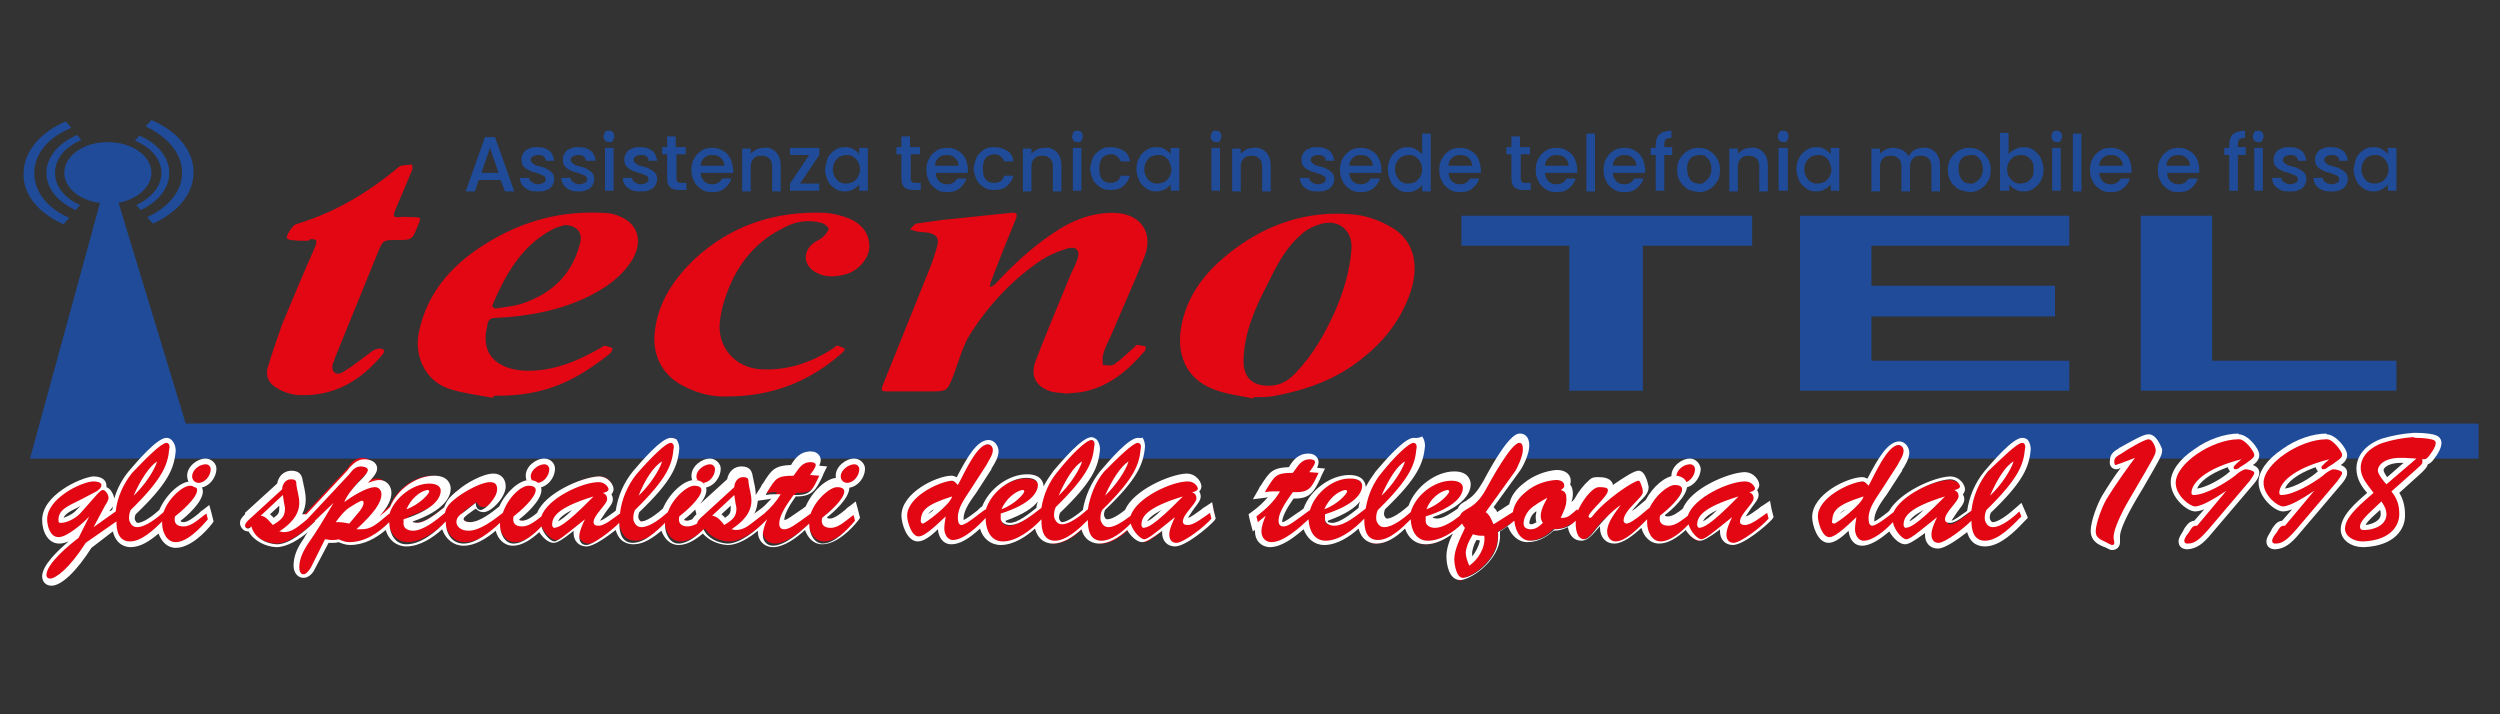 <svg xmlns="http://www.w3.org/2000/svg" xmlns:xlink="http://www.w3.org/1999/xlink" version="1.0" id="Livello_1" x="0px" y="0px" width="350px" height="100px" viewBox="0 0 350 100" style="enable-background:new 0 0 350 100;" xml:space="preserve"><rect x="0" y="0" width="350" height="100" fill="#333333" stroke="none"/> <style type="text/css"> .st0{fill:#1F4B99;} .st1{fill:#E30613;} .st2{fill:#FFFFFF;} </style> <g> <path class="st0" d="M70.1,25.2H67l-0.5,1.6h-1.3l2.7-7.6h1.4l2.7,7.6h-1.3L70.1,25.2z M69.8,24.2l-1.2-3.5l-1.2,3.5H69.8z"></path> <path class="st0" d="M74,26.6c-0.4-0.2-0.7-0.4-0.9-0.7c-0.2-0.3-0.3-0.6-0.3-1h1.3c0,0.3,0.1,0.5,0.4,0.6c0.2,0.2,0.5,0.3,0.8,0.3 c0.3,0,0.6-0.1,0.8-0.2c0.2-0.1,0.3-0.3,0.3-0.5c0-0.2-0.1-0.4-0.3-0.5c-0.2-0.1-0.5-0.2-1-0.4c-0.4-0.1-0.8-0.2-1.1-0.4 c-0.3-0.1-0.5-0.3-0.7-0.5c-0.2-0.2-0.3-0.6-0.3-1c0-0.3,0.1-0.6,0.3-0.9c0.2-0.3,0.4-0.5,0.8-0.6c0.3-0.2,0.7-0.2,1.2-0.2 c0.7,0,1.2,0.2,1.6,0.5c0.4,0.3,0.6,0.8,0.7,1.4h-1.2c0-0.3-0.1-0.5-0.3-0.6c-0.2-0.2-0.5-0.2-0.8-0.2c-0.3,0-0.6,0.1-0.7,0.2 c-0.2,0.1-0.3,0.3-0.3,0.5c0,0.2,0.1,0.3,0.2,0.4c0.1,0.1,0.3,0.2,0.4,0.3c0.2,0.1,0.4,0.1,0.7,0.2c0.4,0.1,0.8,0.2,1,0.4 c0.3,0.1,0.5,0.3,0.7,0.5c0.2,0.2,0.3,0.5,0.3,0.9c0,0.3-0.1,0.6-0.3,0.9c-0.2,0.3-0.4,0.5-0.8,0.6c-0.3,0.2-0.7,0.2-1.2,0.2 C74.8,26.8,74.4,26.8,74,26.6z"></path> <path class="st0" d="M79.8,26.6c-0.4-0.2-0.7-0.4-0.9-0.7c-0.2-0.3-0.3-0.6-0.3-1h1.3c0,0.3,0.1,0.5,0.4,0.6 c0.2,0.2,0.5,0.3,0.8,0.3c0.3,0,0.6-0.1,0.8-0.2s0.3-0.3,0.3-0.5c0-0.2-0.1-0.4-0.3-0.5c-0.2-0.1-0.5-0.2-1-0.4 c-0.4-0.1-0.8-0.2-1.1-0.4c-0.3-0.1-0.5-0.3-0.7-0.5c-0.2-0.2-0.3-0.6-0.3-1c0-0.3,0.1-0.6,0.3-0.9s0.4-0.5,0.8-0.6 c0.3-0.2,0.7-0.2,1.2-0.2c0.7,0,1.2,0.2,1.6,0.5c0.4,0.3,0.6,0.8,0.7,1.4H82c0-0.3-0.1-0.5-0.3-0.6c-0.2-0.2-0.5-0.2-0.8-0.2 c-0.3,0-0.6,0.1-0.7,0.2c-0.2,0.1-0.3,0.3-0.3,0.5c0,0.2,0.1,0.3,0.2,0.4c0.1,0.1,0.3,0.2,0.4,0.3c0.2,0.1,0.4,0.1,0.7,0.2 c0.4,0.1,0.8,0.2,1,0.4c0.3,0.1,0.5,0.3,0.7,0.5c0.2,0.2,0.3,0.5,0.3,0.9c0,0.3-0.1,0.6-0.3,0.9c-0.2,0.3-0.4,0.5-0.8,0.6 c-0.3,0.2-0.7,0.2-1.2,0.2C80.6,26.8,80.2,26.8,79.8,26.6z"></path> <path class="st0" d="M84.7,19.7c-0.1-0.2-0.2-0.3-0.2-0.6c0-0.2,0.1-0.4,0.2-0.6c0.1-0.2,0.3-0.2,0.6-0.2c0.2,0,0.4,0.1,0.5,0.2 c0.1,0.2,0.2,0.3,0.2,0.6c0,0.2-0.1,0.4-0.2,0.6c-0.1,0.2-0.3,0.2-0.5,0.2C85,19.9,84.9,19.8,84.7,19.7z M85.9,20.7v6h-1.2v-6H85.9 z"></path> <path class="st0" d="M88.4,26.6c-0.4-0.2-0.7-0.4-0.9-0.7c-0.2-0.3-0.3-0.6-0.3-1h1.3c0,0.3,0.1,0.5,0.4,0.6 c0.2,0.2,0.5,0.3,0.8,0.3c0.3,0,0.6-0.1,0.8-0.2c0.2-0.1,0.3-0.3,0.3-0.5c0-0.2-0.1-0.4-0.3-0.5c-0.2-0.1-0.5-0.2-1-0.4 c-0.4-0.1-0.8-0.2-1.1-0.4c-0.3-0.1-0.5-0.3-0.7-0.5c-0.2-0.2-0.3-0.6-0.3-1c0-0.3,0.1-0.6,0.3-0.9c0.2-0.3,0.4-0.5,0.8-0.6 c0.3-0.2,0.7-0.2,1.2-0.2c0.7,0,1.2,0.2,1.6,0.5c0.4,0.3,0.6,0.8,0.7,1.4h-1.2c0-0.3-0.1-0.5-0.3-0.6c-0.2-0.2-0.5-0.2-0.8-0.2 c-0.3,0-0.6,0.1-0.7,0.2c-0.2,0.1-0.3,0.3-0.3,0.5c0,0.2,0.1,0.3,0.2,0.4c0.1,0.1,0.3,0.2,0.4,0.3c0.2,0.1,0.4,0.1,0.7,0.2 c0.4,0.1,0.8,0.2,1,0.4c0.3,0.1,0.5,0.3,0.7,0.5c0.2,0.2,0.3,0.5,0.3,0.9c0,0.3-0.1,0.6-0.3,0.9c-0.2,0.3-0.4,0.5-0.8,0.6 c-0.3,0.2-0.7,0.2-1.2,0.2C89.2,26.8,88.8,26.8,88.4,26.6z"></path> <path class="st0" d="M94.7,21.7v3.3c0,0.2,0.1,0.4,0.2,0.5c0.1,0.1,0.3,0.1,0.5,0.1h0.7v1h-1c-0.5,0-1-0.1-1.3-0.4 c-0.3-0.3-0.4-0.7-0.4-1.3v-3.3h-0.7v-1h0.7v-1.5h1.2v1.5h1.4v1H94.7z"></path> <path class="st0" d="M102.6,24.2h-4.5c0,0.5,0.2,0.9,0.5,1.2c0.3,0.3,0.7,0.4,1.1,0.4c0.7,0,1.1-0.3,1.4-0.8h1.3 c-0.2,0.6-0.5,1-1,1.4c-0.5,0.4-1,0.5-1.7,0.5c-0.6,0-1.1-0.1-1.5-0.4c-0.4-0.3-0.8-0.6-1-1.1c-0.3-0.5-0.4-1-0.4-1.6 c0-0.6,0.1-1.2,0.4-1.6c0.2-0.5,0.6-0.8,1-1.1c0.4-0.3,1-0.4,1.5-0.4c0.6,0,1,0.1,1.5,0.4c0.4,0.2,0.8,0.6,1,1 c0.2,0.4,0.4,1,0.4,1.5C102.7,23.8,102.7,24,102.6,24.2z M101.4,23.2c0-0.5-0.2-0.8-0.5-1.1c-0.3-0.3-0.7-0.4-1.2-0.4 c-0.4,0-0.8,0.1-1.1,0.4c-0.3,0.3-0.5,0.6-0.5,1.1H101.4z"></path> <path class="st0" d="M108.1,20.9c0.4,0.2,0.7,0.5,0.9,0.9c0.2,0.4,0.3,0.9,0.3,1.4v3.6h-1.2v-3.4c0-0.5-0.1-1-0.4-1.2 c-0.3-0.3-0.6-0.4-1.1-0.4c-0.5,0-0.8,0.1-1.1,0.4c-0.3,0.3-0.4,0.7-0.4,1.2v3.4h-1.2v-6h1.2v0.7c0.2-0.2,0.5-0.4,0.8-0.6 c0.3-0.1,0.6-0.2,1-0.2C107.4,20.6,107.8,20.7,108.1,20.9z"></path> <path class="st0" d="M112,25.7h2.7v1h-4.1v-1l2.7-4h-2.7v-1h4.1v1L112,25.7z"></path> <path class="st0" d="M115.9,22.1c0.2-0.5,0.6-0.8,1-1.1c0.4-0.3,0.9-0.4,1.4-0.4c0.5,0,0.9,0.1,1.2,0.3c0.3,0.2,0.6,0.4,0.8,0.7 v-0.9h1.2v6h-1.2v-0.9c-0.2,0.3-0.5,0.5-0.8,0.7c-0.4,0.2-0.8,0.3-1.2,0.3c-0.5,0-1-0.1-1.4-0.4c-0.4-0.3-0.8-0.6-1-1.1 c-0.2-0.5-0.4-1-0.4-1.6C115.6,23.1,115.7,22.6,115.9,22.1z M120.1,22.6c-0.2-0.3-0.4-0.5-0.7-0.7c-0.3-0.2-0.6-0.2-0.9-0.2 c-0.3,0-0.6,0.1-0.9,0.2c-0.3,0.2-0.5,0.4-0.7,0.7c-0.2,0.3-0.3,0.7-0.3,1.1s0.1,0.8,0.3,1.1c0.2,0.3,0.4,0.6,0.7,0.7 c0.3,0.2,0.6,0.2,0.9,0.2c0.3,0,0.6-0.1,0.9-0.2c0.3-0.2,0.5-0.4,0.7-0.7c0.2-0.3,0.3-0.7,0.3-1.1S120.3,23,120.1,22.6z"></path> <path class="st0" d="M127.5,21.7v3.3c0,0.2,0.1,0.4,0.2,0.5c0.1,0.1,0.3,0.1,0.5,0.1h0.7v1h-1c-0.5,0-1-0.1-1.3-0.4 c-0.3-0.3-0.4-0.7-0.4-1.3v-3.3h-0.7v-1h0.7v-1.5h1.2v1.5h1.4v1H127.5z"></path> <path class="st0" d="M135.5,24.2H131c0,0.5,0.2,0.9,0.5,1.2c0.3,0.3,0.7,0.4,1.1,0.4c0.7,0,1.1-0.3,1.4-0.8h1.3 c-0.2,0.6-0.5,1-1,1.4c-0.5,0.4-1,0.5-1.7,0.5c-0.6,0-1.1-0.1-1.5-0.4c-0.4-0.3-0.8-0.6-1-1.1c-0.3-0.5-0.4-1-0.4-1.6 c0-0.6,0.1-1.2,0.4-1.6c0.2-0.5,0.6-0.8,1-1.1c0.4-0.3,1-0.4,1.5-0.4c0.6,0,1,0.1,1.5,0.4c0.4,0.2,0.8,0.6,1,1 c0.2,0.4,0.4,1,0.4,1.5C135.5,23.8,135.5,24,135.5,24.2z M134.2,23.2c0-0.5-0.2-0.8-0.5-1.1c-0.3-0.3-0.7-0.4-1.2-0.4 c-0.4,0-0.8,0.1-1.1,0.4c-0.3,0.3-0.5,0.6-0.5,1.1H134.2z"></path> <path class="st0" d="M136.7,22.1c0.2-0.5,0.6-0.8,1-1.1c0.4-0.3,0.9-0.4,1.5-0.4c0.7,0,1.3,0.2,1.8,0.5c0.5,0.3,0.8,0.8,0.9,1.5 h-1.3c-0.1-0.3-0.3-0.5-0.5-0.7c-0.2-0.2-0.5-0.3-0.9-0.3c-0.5,0-0.9,0.2-1.2,0.5c-0.3,0.4-0.4,0.9-0.4,1.5c0,0.6,0.1,1.2,0.4,1.5 c0.3,0.4,0.7,0.5,1.2,0.5c0.7,0,1.2-0.3,1.4-1h1.3c-0.2,0.6-0.5,1.1-1,1.5c-0.5,0.4-1.1,0.5-1.7,0.5c-0.6,0-1.1-0.1-1.5-0.4 c-0.4-0.3-0.8-0.6-1-1.1c-0.2-0.5-0.4-1-0.4-1.6C136.4,23.1,136.5,22.6,136.7,22.1z"></path> <path class="st0" d="M147.4,20.9c0.4,0.2,0.7,0.5,0.9,0.9c0.2,0.4,0.3,0.9,0.3,1.4v3.6h-1.2v-3.4c0-0.5-0.1-1-0.4-1.2 c-0.3-0.3-0.6-0.4-1.1-0.4c-0.5,0-0.8,0.1-1.1,0.4c-0.3,0.3-0.4,0.7-0.4,1.2v3.4h-1.2v-6h1.2v0.7c0.2-0.2,0.5-0.4,0.8-0.6 c0.3-0.1,0.6-0.2,1-0.2C146.6,20.6,147,20.7,147.4,20.9z"></path> <path class="st0" d="M150.3,19.7c-0.1-0.2-0.2-0.3-0.2-0.6c0-0.2,0.1-0.4,0.2-0.6c0.1-0.2,0.3-0.2,0.6-0.2c0.2,0,0.4,0.1,0.5,0.2 c0.1,0.2,0.2,0.3,0.2,0.6c0,0.2-0.1,0.4-0.2,0.6c-0.1,0.2-0.3,0.2-0.5,0.2C150.6,19.9,150.4,19.8,150.3,19.7z M151.4,20.7v6h-1.2 v-6H151.4z"></path> <path class="st0" d="M153,22.1c0.2-0.5,0.6-0.8,1-1.1c0.4-0.3,0.9-0.4,1.5-0.4c0.7,0,1.3,0.2,1.8,0.5c0.5,0.3,0.8,0.8,0.9,1.5h-1.3 c-0.1-0.3-0.3-0.5-0.5-0.7c-0.2-0.2-0.5-0.3-0.9-0.3c-0.5,0-0.9,0.2-1.2,0.5c-0.3,0.4-0.4,0.9-0.4,1.5c0,0.6,0.1,1.2,0.4,1.5 c0.3,0.4,0.7,0.5,1.2,0.5c0.7,0,1.2-0.3,1.4-1h1.3c-0.2,0.6-0.5,1.1-1,1.5c-0.5,0.4-1.1,0.5-1.7,0.5c-0.6,0-1.1-0.1-1.5-0.4 s-0.8-0.6-1-1.1c-0.2-0.5-0.4-1-0.4-1.6C152.7,23.1,152.8,22.6,153,22.1z"></path> <path class="st0" d="M159.5,22.1c0.2-0.5,0.6-0.8,1-1.1c0.4-0.3,0.9-0.4,1.4-0.4c0.5,0,0.9,0.1,1.2,0.3c0.3,0.2,0.6,0.4,0.8,0.7 v-0.9h1.2v6h-1.2v-0.9c-0.2,0.3-0.5,0.5-0.8,0.7c-0.4,0.2-0.8,0.3-1.2,0.3c-0.5,0-1-0.1-1.4-0.4c-0.4-0.3-0.8-0.6-1-1.1 c-0.2-0.5-0.4-1-0.4-1.6C159.1,23.1,159.2,22.6,159.5,22.1z M163.7,22.6c-0.2-0.3-0.4-0.5-0.7-0.7c-0.3-0.2-0.6-0.2-0.9-0.2 s-0.6,0.1-0.9,0.2s-0.5,0.4-0.7,0.7c-0.2,0.3-0.3,0.7-0.3,1.1s0.1,0.8,0.3,1.1c0.2,0.3,0.4,0.6,0.7,0.7c0.3,0.2,0.6,0.2,0.9,0.2 c0.3,0,0.6-0.1,0.9-0.2c0.3-0.2,0.5-0.4,0.7-0.7c0.2-0.3,0.3-0.7,0.3-1.1S163.8,23,163.7,22.6z"></path> <path class="st0" d="M169.7,19.7c-0.1-0.2-0.2-0.3-0.2-0.6c0-0.2,0.1-0.4,0.2-0.6c0.1-0.2,0.3-0.2,0.6-0.2c0.2,0,0.4,0.1,0.5,0.2 c0.1,0.2,0.2,0.3,0.2,0.6c0,0.2-0.1,0.4-0.2,0.6c-0.1,0.2-0.3,0.2-0.5,0.2C170,19.9,169.8,19.8,169.7,19.7z M170.8,20.7v6h-1.2v-6 H170.8z"></path> <path class="st0" d="M176.7,20.9c0.4,0.2,0.7,0.5,0.9,0.9c0.2,0.4,0.3,0.9,0.3,1.4v3.6h-1.2v-3.4c0-0.5-0.1-1-0.4-1.2 c-0.3-0.3-0.6-0.4-1.1-0.4c-0.5,0-0.8,0.1-1.1,0.4c-0.3,0.3-0.4,0.7-0.4,1.2v3.4h-1.2v-6h1.2v0.7c0.2-0.2,0.5-0.4,0.8-0.6 c0.3-0.1,0.6-0.2,1-0.2C175.9,20.6,176.3,20.7,176.7,20.9z"></path> <path class="st0" d="M183.2,26.6c-0.4-0.2-0.7-0.4-0.9-0.7c-0.2-0.3-0.3-0.6-0.3-1h1.3c0,0.3,0.1,0.5,0.4,0.6 c0.2,0.2,0.5,0.3,0.8,0.3c0.3,0,0.6-0.1,0.8-0.2s0.3-0.3,0.3-0.5c0-0.2-0.1-0.4-0.3-0.5c-0.2-0.1-0.5-0.2-1-0.4 c-0.4-0.1-0.8-0.2-1.1-0.4c-0.3-0.1-0.5-0.3-0.7-0.5c-0.2-0.2-0.3-0.6-0.3-1c0-0.3,0.1-0.6,0.3-0.9c0.2-0.3,0.4-0.5,0.8-0.6 c0.3-0.2,0.7-0.2,1.2-0.2c0.7,0,1.2,0.2,1.6,0.5c0.4,0.3,0.6,0.8,0.7,1.4h-1.2c0-0.3-0.1-0.5-0.3-0.6c-0.2-0.2-0.5-0.2-0.8-0.2 c-0.3,0-0.6,0.1-0.7,0.2c-0.2,0.1-0.3,0.3-0.3,0.5c0,0.2,0.1,0.3,0.2,0.4c0.1,0.1,0.3,0.2,0.4,0.3c0.2,0.1,0.4,0.1,0.7,0.2 c0.4,0.1,0.8,0.2,1,0.4c0.3,0.1,0.5,0.3,0.7,0.5c0.2,0.2,0.3,0.5,0.3,0.9c0,0.3-0.1,0.6-0.3,0.9c-0.2,0.3-0.4,0.5-0.8,0.6 c-0.3,0.2-0.7,0.2-1.2,0.2C184,26.8,183.6,26.8,183.2,26.6z"></path> <path class="st0" d="M193.4,24.2h-4.5c0,0.5,0.2,0.9,0.5,1.2c0.3,0.3,0.7,0.4,1.1,0.4c0.7,0,1.1-0.3,1.4-0.8h1.3 c-0.2,0.6-0.5,1-1,1.4c-0.5,0.4-1,0.5-1.7,0.5c-0.6,0-1.1-0.1-1.5-0.4c-0.4-0.3-0.8-0.6-1-1.1c-0.3-0.5-0.4-1-0.4-1.6 c0-0.6,0.1-1.2,0.4-1.6c0.2-0.5,0.6-0.8,1-1.1c0.4-0.3,1-0.4,1.5-0.4c0.6,0,1,0.1,1.5,0.4c0.4,0.2,0.8,0.6,1,1 c0.2,0.4,0.4,1,0.4,1.5C193.4,23.8,193.4,24,193.4,24.2z M192.2,23.2c0-0.5-0.2-0.8-0.5-1.1c-0.3-0.3-0.7-0.4-1.2-0.4 c-0.4,0-0.8,0.1-1.1,0.4c-0.3,0.3-0.5,0.6-0.5,1.1H192.2z"></path> <path class="st0" d="M194.7,22.1c0.2-0.5,0.6-0.8,1-1.1c0.4-0.3,0.9-0.4,1.4-0.4c0.4,0,0.8,0.1,1.1,0.3s0.7,0.4,0.9,0.7v-2.9h1.2 v8.1h-1.2v-0.9c-0.2,0.3-0.5,0.5-0.8,0.7c-0.4,0.2-0.8,0.3-1.2,0.3c-0.5,0-1-0.1-1.4-0.4c-0.4-0.3-0.8-0.6-1-1.1 c-0.2-0.5-0.4-1-0.4-1.6C194.3,23.1,194.4,22.6,194.7,22.1z M198.8,22.6c-0.2-0.3-0.4-0.5-0.7-0.7c-0.3-0.2-0.6-0.2-0.9-0.2 c-0.3,0-0.6,0.1-0.9,0.2c-0.3,0.2-0.5,0.4-0.7,0.7c-0.2,0.3-0.3,0.7-0.3,1.1s0.1,0.8,0.3,1.1c0.2,0.3,0.4,0.6,0.7,0.7 c0.3,0.2,0.6,0.2,0.9,0.2c0.3,0,0.6-0.1,0.9-0.2c0.3-0.2,0.5-0.4,0.7-0.7s0.3-0.7,0.3-1.1S199,23,198.8,22.6z"></path> <path class="st0" d="M207.3,24.2h-4.5c0,0.5,0.2,0.9,0.5,1.2c0.3,0.3,0.7,0.4,1.1,0.4c0.7,0,1.1-0.3,1.4-0.8h1.3 c-0.2,0.6-0.5,1-1,1.4c-0.5,0.4-1,0.5-1.7,0.5c-0.6,0-1.1-0.1-1.5-0.4c-0.4-0.3-0.8-0.6-1-1.1c-0.3-0.5-0.4-1-0.4-1.6 c0-0.6,0.1-1.2,0.4-1.6c0.2-0.5,0.6-0.8,1-1.1c0.4-0.3,1-0.4,1.5-0.4c0.6,0,1,0.1,1.5,0.4c0.4,0.2,0.8,0.6,1,1 c0.2,0.4,0.4,1,0.4,1.5C207.4,23.8,207.3,24,207.3,24.2z M206.1,23.2c0-0.5-0.2-0.8-0.5-1.1c-0.3-0.3-0.7-0.4-1.2-0.4 c-0.4,0-0.8,0.1-1.1,0.4c-0.3,0.3-0.5,0.6-0.5,1.1H206.1z"></path> <path class="st0" d="M212.9,21.7v3.3c0,0.2,0.1,0.4,0.2,0.5c0.1,0.1,0.3,0.1,0.5,0.1h0.7v1h-1c-0.5,0-1-0.1-1.3-0.4 c-0.3-0.3-0.4-0.7-0.4-1.3v-3.3h-0.7v-1h0.7v-1.5h1.2v1.5h1.4v1H212.9z"></path> <path class="st0" d="M220.8,24.2h-4.5c0,0.5,0.2,0.9,0.5,1.2c0.3,0.3,0.7,0.4,1.1,0.4c0.7,0,1.1-0.3,1.4-0.8h1.3 c-0.2,0.6-0.5,1-1,1.4c-0.5,0.4-1,0.5-1.7,0.5c-0.6,0-1.1-0.1-1.5-0.4c-0.4-0.3-0.8-0.6-1-1.1c-0.3-0.5-0.4-1-0.4-1.6 c0-0.6,0.1-1.2,0.4-1.6c0.2-0.5,0.6-0.8,1-1.1c0.4-0.3,1-0.4,1.5-0.4c0.6,0,1,0.1,1.5,0.4c0.4,0.2,0.8,0.6,1,1 c0.2,0.4,0.4,1,0.4,1.5C220.8,23.8,220.8,24,220.8,24.2z M219.6,23.2c0-0.5-0.2-0.8-0.5-1.1c-0.3-0.3-0.7-0.4-1.2-0.4 c-0.4,0-0.8,0.1-1.1,0.4c-0.3,0.3-0.5,0.6-0.5,1.1H219.6z"></path> <path class="st0" d="M223.3,18.7v8.1h-1.2v-8.1H223.3z"></path> <path class="st0" d="M230.3,24.2h-4.5c0,0.5,0.2,0.9,0.5,1.2c0.3,0.3,0.7,0.4,1.1,0.4c0.7,0,1.1-0.3,1.4-0.8h1.3 c-0.2,0.6-0.5,1-1,1.4s-1,0.5-1.7,0.5c-0.6,0-1.1-0.1-1.5-0.4s-0.8-0.6-1-1.1c-0.3-0.5-0.4-1-0.4-1.6c0-0.6,0.1-1.2,0.4-1.6 c0.2-0.5,0.6-0.8,1-1.1c0.4-0.3,1-0.4,1.5-0.4c0.6,0,1,0.1,1.5,0.4c0.4,0.2,0.8,0.6,1,1c0.2,0.4,0.4,1,0.4,1.5 C230.4,23.8,230.3,24,230.3,24.2z M229.1,23.2c0-0.5-0.2-0.8-0.5-1.1c-0.3-0.3-0.7-0.4-1.2-0.4c-0.4,0-0.8,0.1-1.1,0.4 c-0.3,0.3-0.5,0.6-0.5,1.1H229.1z"></path> <path class="st0" d="M234.1,21.7H233v5h-1.2v-5h-0.7v-1h0.7v-0.4c0-0.7,0.2-1.2,0.5-1.5c0.4-0.3,0.9-0.5,1.7-0.5v1 c-0.4,0-0.6,0.1-0.8,0.2c-0.1,0.1-0.2,0.4-0.2,0.7v0.4h1.1V21.7z"></path> <path class="st0" d="M236.3,26.5c-0.4-0.3-0.8-0.6-1.1-1.1c-0.3-0.5-0.4-1-0.4-1.6c0-0.6,0.1-1.2,0.4-1.6c0.3-0.5,0.6-0.8,1.1-1.1 c0.5-0.3,1-0.4,1.5-0.4s1.1,0.1,1.5,0.4c0.5,0.3,0.8,0.6,1.1,1.1c0.3,0.5,0.4,1,0.4,1.6s-0.1,1.2-0.4,1.6c-0.3,0.5-0.6,0.8-1.1,1.1 c-0.5,0.3-1,0.4-1.5,0.4C237.2,26.8,236.7,26.7,236.3,26.5z M238.6,25.5c0.3-0.2,0.5-0.4,0.7-0.7c0.2-0.3,0.3-0.7,0.3-1.1 s-0.1-0.8-0.2-1.1c-0.2-0.3-0.4-0.5-0.6-0.7s-0.6-0.2-0.9-0.2s-0.6,0.1-0.9,0.2c-0.3,0.2-0.5,0.4-0.6,0.7c-0.2,0.3-0.2,0.7-0.2,1.1 c0,0.6,0.2,1.2,0.5,1.5c0.3,0.4,0.7,0.5,1.2,0.5C238.1,25.8,238.4,25.7,238.6,25.5z"></path> <path class="st0" d="M246.3,20.9c0.4,0.2,0.7,0.5,0.9,0.9c0.2,0.4,0.3,0.9,0.3,1.4v3.6h-1.2v-3.4c0-0.5-0.1-1-0.4-1.2 c-0.3-0.3-0.6-0.4-1.1-0.4c-0.5,0-0.8,0.1-1.1,0.4c-0.3,0.3-0.4,0.7-0.4,1.2v3.4h-1.2v-6h1.2v0.7c0.2-0.2,0.5-0.4,0.8-0.6 c0.3-0.1,0.6-0.2,1-0.2C245.5,20.6,245.9,20.7,246.3,20.9z"></path> <path class="st0" d="M249.1,19.7c-0.1-0.2-0.2-0.3-0.2-0.6c0-0.2,0.1-0.4,0.2-0.6c0.1-0.2,0.3-0.2,0.6-0.2c0.2,0,0.4,0.1,0.5,0.2 c0.1,0.2,0.2,0.3,0.2,0.6c0,0.2-0.1,0.4-0.2,0.6c-0.1,0.2-0.3,0.2-0.5,0.2C249.4,19.9,249.3,19.8,249.1,19.7z M250.3,20.7v6H249v-6 H250.3z"></path> <path class="st0" d="M251.9,22.1c0.2-0.5,0.6-0.8,1-1.1c0.4-0.3,0.9-0.4,1.4-0.4c0.5,0,0.9,0.1,1.2,0.3c0.3,0.2,0.6,0.4,0.8,0.7 v-0.9h1.2v6h-1.2v-0.9c-0.2,0.3-0.5,0.5-0.8,0.7c-0.4,0.2-0.8,0.3-1.2,0.3c-0.5,0-1-0.1-1.4-0.4c-0.4-0.3-0.8-0.6-1-1.1 c-0.2-0.5-0.4-1-0.4-1.6C251.5,23.1,251.6,22.6,251.9,22.1z M256.1,22.6c-0.2-0.3-0.4-0.5-0.7-0.7c-0.3-0.2-0.6-0.2-0.9-0.2 s-0.6,0.1-0.9,0.2c-0.3,0.2-0.5,0.4-0.7,0.7c-0.2,0.3-0.3,0.7-0.3,1.1s0.1,0.8,0.3,1.1c0.2,0.3,0.4,0.6,0.7,0.7 c0.3,0.2,0.6,0.2,0.9,0.2c0.3,0,0.6-0.1,0.9-0.2c0.3-0.2,0.5-0.4,0.7-0.7c0.2-0.3,0.3-0.7,0.3-1.1S256.2,23,256.1,22.6z"></path> <path class="st0" d="M270.4,20.9c0.4,0.2,0.7,0.5,0.9,0.9c0.2,0.4,0.3,0.9,0.3,1.4v3.6h-1.2v-3.4c0-0.5-0.1-1-0.4-1.2 c-0.3-0.3-0.6-0.4-1.1-0.4c-0.5,0-0.8,0.1-1.1,0.4c-0.3,0.3-0.4,0.7-0.4,1.2v3.4h-1.2v-3.4c0-0.5-0.1-1-0.4-1.2 c-0.3-0.3-0.6-0.4-1.1-0.4c-0.5,0-0.8,0.1-1.1,0.4c-0.3,0.3-0.4,0.7-0.4,1.2v3.4H262v-6h1.2v0.7c0.2-0.2,0.5-0.4,0.8-0.6 c0.3-0.1,0.6-0.2,1-0.2c0.5,0,0.9,0.1,1.3,0.3c0.4,0.2,0.7,0.5,0.9,0.9c0.2-0.4,0.5-0.7,0.8-0.9s0.8-0.3,1.2-0.3 C269.6,20.6,270,20.7,270.4,20.9z"></path> <path class="st0" d="M274.2,26.5c-0.4-0.3-0.8-0.6-1.1-1.1c-0.3-0.5-0.4-1-0.4-1.6c0-0.6,0.1-1.2,0.4-1.6c0.3-0.5,0.6-0.8,1.1-1.1 c0.5-0.3,1-0.4,1.5-0.4s1.1,0.1,1.5,0.4c0.5,0.3,0.8,0.6,1.1,1.1c0.3,0.5,0.4,1,0.4,1.6s-0.1,1.2-0.4,1.6c-0.3,0.5-0.6,0.8-1.1,1.1 c-0.5,0.3-1,0.4-1.5,0.4C275.2,26.8,274.7,26.7,274.2,26.5z M276.6,25.5c0.3-0.2,0.5-0.4,0.7-0.7c0.2-0.3,0.3-0.7,0.3-1.1 s-0.1-0.8-0.2-1.1c-0.2-0.3-0.4-0.5-0.6-0.7s-0.6-0.2-0.9-0.2s-0.6,0.1-0.9,0.2c-0.3,0.2-0.5,0.4-0.6,0.7c-0.2,0.3-0.2,0.7-0.2,1.1 c0,0.6,0.2,1.2,0.5,1.5c0.3,0.4,0.7,0.5,1.2,0.5C276,25.8,276.3,25.7,276.6,25.5z"></path> <path class="st0" d="M282.1,20.9c0.4-0.2,0.8-0.3,1.2-0.3c0.5,0,1,0.1,1.4,0.4c0.4,0.3,0.7,0.6,1,1.1c0.2,0.5,0.4,1,0.4,1.6 c0,0.6-0.1,1.1-0.4,1.6c-0.2,0.5-0.6,0.8-1,1.1c-0.4,0.3-0.9,0.4-1.4,0.4c-0.5,0-0.9-0.1-1.2-0.3c-0.4-0.2-0.6-0.4-0.8-0.7v0.9H280 v-8.1h1.2v3C281.4,21.3,281.7,21.1,282.1,20.9z M284.5,22.6c-0.2-0.3-0.4-0.5-0.7-0.7c-0.3-0.2-0.6-0.2-0.9-0.2 c-0.3,0-0.6,0.1-0.9,0.2c-0.3,0.2-0.5,0.4-0.7,0.7c-0.2,0.3-0.3,0.7-0.3,1.1s0.1,0.8,0.3,1.1c0.2,0.3,0.4,0.5,0.7,0.7 c0.3,0.2,0.6,0.2,0.9,0.2c0.3,0,0.6-0.1,0.9-0.2c0.3-0.2,0.5-0.4,0.7-0.7c0.2-0.3,0.2-0.7,0.2-1.1S284.7,22.9,284.5,22.6z"></path> <path class="st0" d="M287.4,19.7c-0.1-0.2-0.2-0.3-0.2-0.6c0-0.2,0.1-0.4,0.2-0.6c0.1-0.2,0.3-0.2,0.6-0.2c0.2,0,0.4,0.1,0.5,0.2 c0.1,0.2,0.2,0.3,0.2,0.6c0,0.2-0.1,0.4-0.2,0.6c-0.1,0.2-0.3,0.2-0.5,0.2C287.7,19.9,287.5,19.8,287.4,19.7z M288.5,20.7v6h-1.2 v-6H288.5z"></path> <path class="st0" d="M291.4,18.7v8.1h-1.2v-8.1H291.4z"></path> <path class="st0" d="M298.4,24.2h-4.5c0,0.5,0.2,0.9,0.5,1.2c0.3,0.3,0.7,0.4,1.1,0.4c0.7,0,1.1-0.3,1.4-0.8h1.3 c-0.2,0.6-0.5,1-1,1.4c-0.5,0.4-1,0.5-1.7,0.5c-0.6,0-1.1-0.1-1.5-0.4s-0.8-0.6-1-1.1c-0.3-0.5-0.4-1-0.4-1.6 c0-0.6,0.1-1.2,0.4-1.6c0.2-0.5,0.6-0.8,1-1.1c0.4-0.3,1-0.4,1.5-0.4c0.6,0,1,0.1,1.5,0.4c0.4,0.2,0.8,0.6,1,1 c0.2,0.4,0.4,1,0.4,1.5C298.4,23.8,298.4,24,298.4,24.2z M297.2,23.2c0-0.5-0.2-0.8-0.5-1.1c-0.3-0.3-0.7-0.4-1.2-0.4 c-0.4,0-0.8,0.1-1.1,0.4c-0.3,0.3-0.5,0.6-0.5,1.1H297.2z"></path> <path class="st0" d="M307.9,24.2h-4.5c0,0.5,0.2,0.9,0.5,1.2c0.3,0.3,0.7,0.4,1.1,0.4c0.7,0,1.1-0.3,1.4-0.8h1.3 c-0.2,0.6-0.5,1-1,1.4s-1,0.5-1.7,0.5c-0.6,0-1.1-0.1-1.5-0.4s-0.8-0.6-1-1.1c-0.3-0.5-0.4-1-0.4-1.6c0-0.6,0.1-1.2,0.4-1.6 c0.2-0.5,0.6-0.8,1-1.1c0.4-0.3,1-0.4,1.5-0.4c0.6,0,1,0.1,1.5,0.4c0.4,0.2,0.8,0.6,1,1c0.2,0.4,0.4,1,0.4,1.5 C307.9,23.8,307.9,24,307.9,24.2z M306.6,23.2c0-0.5-0.2-0.8-0.5-1.1c-0.3-0.3-0.7-0.4-1.2-0.4c-0.4,0-0.8,0.1-1.1,0.4 c-0.3,0.3-0.5,0.6-0.5,1.1H306.6z"></path> <path class="st0" d="M314.4,21.7h-1.1v5h-1.2v-5h-0.7v-1h0.7v-0.4c0-0.7,0.2-1.2,0.5-1.5c0.4-0.3,0.9-0.5,1.7-0.5v1 c-0.4,0-0.6,0.1-0.8,0.2c-0.1,0.1-0.2,0.4-0.2,0.7v0.4h1.1V21.7z"></path> <path class="st0" d="M315.6,19.7c-0.1-0.2-0.2-0.3-0.2-0.6c0-0.2,0.1-0.4,0.2-0.6c0.1-0.2,0.3-0.2,0.6-0.2c0.2,0,0.4,0.1,0.5,0.2 c0.1,0.2,0.2,0.3,0.2,0.6c0,0.2-0.1,0.4-0.2,0.6c-0.1,0.2-0.3,0.2-0.5,0.2C316,19.9,315.8,19.8,315.6,19.7z M316.8,20.7v6h-1.2v-6 H316.8z"></path> <path class="st0" d="M319.3,26.6c-0.4-0.2-0.7-0.4-0.9-0.7c-0.2-0.3-0.3-0.6-0.3-1h1.3c0,0.3,0.1,0.5,0.4,0.6 c0.2,0.2,0.5,0.3,0.8,0.3c0.3,0,0.6-0.1,0.8-0.2c0.2-0.1,0.3-0.3,0.3-0.5c0-0.2-0.1-0.4-0.3-0.5c-0.2-0.1-0.5-0.2-1-0.4 c-0.4-0.1-0.8-0.2-1.1-0.4c-0.3-0.1-0.5-0.3-0.7-0.5c-0.2-0.2-0.3-0.6-0.3-1c0-0.3,0.1-0.6,0.3-0.9c0.2-0.3,0.4-0.5,0.8-0.6 c0.3-0.2,0.7-0.2,1.2-0.2c0.7,0,1.2,0.2,1.6,0.5c0.4,0.3,0.6,0.8,0.7,1.4h-1.2c0-0.3-0.1-0.5-0.3-0.6c-0.2-0.2-0.5-0.2-0.8-0.2 c-0.3,0-0.6,0.1-0.7,0.2c-0.2,0.1-0.3,0.3-0.3,0.5c0,0.2,0.1,0.3,0.2,0.4c0.1,0.1,0.3,0.2,0.4,0.3c0.2,0.1,0.4,0.1,0.7,0.2 c0.4,0.1,0.8,0.2,1,0.4c0.3,0.1,0.5,0.3,0.7,0.5c0.2,0.2,0.3,0.5,0.3,0.9c0,0.3-0.1,0.6-0.3,0.9c-0.2,0.3-0.4,0.5-0.8,0.6 c-0.3,0.2-0.7,0.2-1.2,0.2C320.1,26.8,319.7,26.8,319.3,26.6z"></path> <path class="st0" d="M325.1,26.6c-0.4-0.2-0.7-0.4-0.9-0.7c-0.2-0.3-0.3-0.6-0.3-1h1.3c0,0.3,0.1,0.5,0.4,0.6 c0.2,0.2,0.5,0.3,0.8,0.3c0.3,0,0.6-0.1,0.8-0.2c0.2-0.1,0.3-0.3,0.3-0.5c0-0.2-0.1-0.4-0.3-0.5c-0.2-0.1-0.5-0.2-1-0.4 c-0.4-0.1-0.8-0.2-1.1-0.4c-0.3-0.1-0.5-0.3-0.7-0.5c-0.2-0.2-0.3-0.6-0.3-1c0-0.3,0.1-0.6,0.3-0.9c0.2-0.3,0.4-0.5,0.8-0.6 c0.3-0.2,0.7-0.2,1.2-0.2c0.7,0,1.2,0.2,1.6,0.5c0.4,0.3,0.6,0.8,0.7,1.4h-1.2c0-0.3-0.1-0.5-0.3-0.6c-0.2-0.2-0.5-0.2-0.8-0.2 c-0.3,0-0.6,0.1-0.7,0.2c-0.2,0.1-0.3,0.3-0.3,0.5c0,0.2,0.1,0.3,0.2,0.4c0.1,0.1,0.3,0.2,0.4,0.3c0.2,0.1,0.4,0.1,0.7,0.2 c0.4,0.1,0.8,0.2,1,0.4c0.3,0.1,0.5,0.3,0.7,0.5c0.2,0.2,0.3,0.5,0.3,0.9c0,0.3-0.1,0.6-0.3,0.9c-0.2,0.3-0.4,0.5-0.8,0.6 c-0.3,0.2-0.7,0.2-1.2,0.2C325.9,26.8,325.5,26.8,325.1,26.6z"></path> <path class="st0" d="M329.9,22.1c0.2-0.5,0.6-0.8,1-1.1c0.4-0.3,0.9-0.4,1.4-0.4c0.5,0,0.9,0.1,1.2,0.3c0.3,0.2,0.6,0.4,0.8,0.7 v-0.9h1.2v6h-1.2v-0.9c-0.2,0.3-0.5,0.5-0.8,0.7c-0.4,0.2-0.8,0.3-1.2,0.3c-0.5,0-1-0.1-1.4-0.4c-0.4-0.3-0.8-0.6-1-1.1 c-0.2-0.5-0.4-1-0.4-1.6C329.6,23.1,329.7,22.6,329.9,22.1z M334.1,22.6c-0.2-0.3-0.4-0.5-0.7-0.7c-0.3-0.2-0.6-0.2-0.9-0.2 s-0.6,0.1-0.9,0.2s-0.5,0.4-0.7,0.7c-0.2,0.3-0.3,0.7-0.3,1.1s0.1,0.8,0.3,1.1c0.2,0.3,0.4,0.6,0.7,0.7c0.3,0.2,0.6,0.2,0.9,0.2 c0.3,0,0.6-0.1,0.9-0.2c0.3-0.2,0.5-0.4,0.7-0.7c0.2-0.3,0.3-0.7,0.3-1.1S334.3,23,334.1,22.6z"></path> <path class="st1" d="M149.3,55.1c-0.6-0.1-1.5-0.1-2.2-0.3c-2.1-0.7-2.9-2.2-2.1-4.3c1.5-3.9,3.1-7.7,4.7-11.6 c0.3-0.8,0.8-1.6,1.1-2.5c0.5-1.3-0.1-2-1.4-1.6c-1.3,0.4-2.5,0.9-3.6,1.6c-4,2.7-7.2,6.1-9.8,10.1c-1.2,1.8-1.7,3.9-2.5,6 c-0.9,2.3-0.9,2.3-3.4,2.3c-2,0-3.9,0-5.9,0c-0.8,0-0.9-0.1-0.6-0.9c2.2-5.5,4.4-10.9,6.6-16.4c0.4-1,0.7-2,1-3 c0.3-1.1,0-1.6-1.1-1.9c-0.6-0.1-1.2-0.1-1.8-0.2c-0.3-0.1-0.6-0.2-0.9-0.3c0.3-0.3,0.6-0.7,0.9-0.8c1.2-0.2,2.4-0.3,3.5-0.5 c3.3-0.3,6.5-0.7,9.8-1c0.7-0.1,0.9,0.1,0.6,0.9c-1.2,2.9-2.4,5.9-3.5,8.8c-0.1,0.2-0.1,0.5-0.1,0.7c0.2-0.1,0.5-0.2,0.7-0.4 c2.5-2.7,5.2-5.2,8.2-7.2c2.5-1.7,5.2-2.8,8.3-2.8c3.8,0,5.8,2.7,4.4,6.2c-1.5,3.8-3.2,7.5-4.8,11.3c-0.4,0.8-0.8,1.6-1,2.5 c-0.1,0.4,0,0.9,0,1.3c0.5,0,1.2,0.2,1.6-0.1c1-0.7,1.8-1.5,2.7-2.3c0.2-0.1,0.3-0.4,0.4-0.4c0.4,0,0.8,0.1,1.3,0.2 c0,0,0,0.5-0.1,0.6c-2.4,2.8-5.1,5.1-8.9,5.8C150.7,55,150.1,55,149.3,55.1z"></path> <path class="st1" d="M175.5,55.8c-1.9-0.4-3.8-0.6-5.6-1.3c-3.9-1.5-5.4-5-4.4-9.4c1-4.4,3.8-7.6,7.3-10.2 c4.8-3.6,10.3-5.4,16.3-4.9c1.8,0.1,3.7,0.7,5.3,1.6c3.4,1.7,4.4,5.2,3.1,9.2c-1.5,4.5-4.4,7.8-8.3,10.5c-3.4,2.3-7.2,3.5-11.2,4.2 c-0.8,0.1-1.7,0.1-2.5,0.1C175.5,55.6,175.5,55.7,175.5,55.8z M174.1,50.3c-0.1,2.4,1.1,3.6,3.2,3.7c1.7,0.1,3-0.6,4.1-1.8 c2.4-2.5,4.1-5.5,5.5-8.6c1.2-2.8,2.1-5.7,2.3-8.7c0.2-2.5-1.6-4.2-4.1-3.6c-1.1,0.3-2.2,0.8-3,1.6c-2.1,1.8-3.4,4.3-4.6,6.8 C175.7,43.1,174.2,46.6,174.1,50.3z"></path> <path class="st1" d="M69,55.7c-2-0.4-4-0.6-5.9-1.2c-3.4-1-5.1-4.4-4.5-7.8c1.2-6,5-10,10.1-13c4.9-2.9,10.1-4.2,15.8-3.9 c0.8,0,1.7,0.2,2.5,0.6c2.4,1.1,3,3.5,1.5,6c-1.5,2.4-3.7,3.9-6.1,5.1c-4.1,2-8.5,2.8-13,3c-0.9,0-1.1,0.4-1.2,1.2 c-1.1,4.6,2.3,6.1,5.4,6.2c3.8,0.1,7.2-1.3,10.5-3.2c0.2-0.1,0.4-0.3,0.6-0.3c0.4,0.1,0.8,0.2,1.1,0.4c-0.1,0.2-0.2,0.5-0.4,0.7 c-4.8,3.8-9.1,6-16.2,5.9C69,55.6,69,55.7,69,55.7z M79.1,31.5c-0.6,0.2-1.3,0.3-1.9,0.7c-4.3,2.3-6.5,6.4-8.3,10.6 c0,0.1,0.3,0.4,0.4,0.4c1.3-0.2,2.6-0.3,3.8-0.7c4.2-1.4,7-4.1,8.1-8.4C81.6,32.5,80.8,31.6,79.1,31.5z"></path> <path class="st1" d="M42.4,33.7c-0.2,0-0.4,0-0.7,0c-0.5-0.1-1.1,0-1.5-0.3c-0.3-0.2,0.7-1.8,1.2-2c5.4-1.6,10.1-4.4,14.4-8 c0.4-0.4,1.3-0.2,1.9-0.4c0,0.3,0.1,0.6,0,0.8c-0.8,1.9-1.6,3.8-2.4,5.7c-0.3,0.7-0.2,1,0.6,0.9c0.6-0.1,1.2,0,1.7,0 c1.4,0,1.4,0,0.9,1.2c-0.8,2-0.8,2-2.9,2c-2,0-2,0-2.8,2c-1.9,4.7-3.8,9.3-5.7,14c-0.2,0.4-0.3,0.9-0.5,1.3 c-0.3,1.1,0.4,1.8,1.4,1.2c1.5-0.9,2.8-2,4.2-3c0.3-0.2,0.7-0.3,1.1-0.3c0.6,0.1,0.6,0.4,0.2,0.9c-3.1,3.7-6.9,5.9-11.9,5.6 c-0.9-0.1-1.9-0.4-2.7-0.9c-1.2-0.6-1.8-1.7-1.4-3c0.6-2,1.3-4,2-6c1.5-3.6,3-7.2,4.6-10.8c0.3-0.8,0.4-1.2-0.7-1.1 C43.3,33.8,42.8,33.7,42.4,33.7z"></path> <path class="st1" d="M101.8,55.5c-1.7,0.1-3.9-0.3-6-1.4c-3.1-1.5-4.6-4.5-4.1-7.9c0.5-4,2.7-7.2,5.5-9.9 c5.2-4.8,11.4-6.8,18.4-6.5c1.1,0.1,2.3,0.4,3.3,0.8c1.9,0.8,2.9,2.3,2.8,4.1c-0.1,1.5-1.5,3.2-3.3,3.7c-1.5,0.4-3,0.5-4.4-0.4 c-1.5-1-1.6-2.7-0.2-3.9c0.5-0.4,1.1-0.6,1.5-1c0.3-0.3,0.7-0.8,0.7-1.1c-0.1-0.3-0.6-0.7-1-0.8c-1.9-0.5-3.7-0.2-5.3,0.7 c-4.3,2.1-6.9,5.7-8.3,10.2c-0.3,0.9-0.5,1.9-0.6,2.8c-0.5,3.6,2.1,6.6,5.7,6.8c3.7,0.2,7-0.9,10.1-2.9c0.2-0.1,0.4-0.4,0.6-0.4 c0.4,0,0.7,0.3,1.1,0.4c-0.1,0.2-0.2,0.5-0.4,0.6C113.5,53.3,108.3,55.5,101.8,55.5z"></path> <g> <polygon class="st0" points="245.3,30.2 204.6,30.2 204.6,34.4 219.7,34.4 219.7,54.7 230,54.7 230,34.4 245.3,34.4 "></polygon> <polygon class="st0" points="289.7,34.4 289.7,30.2 262,30.2 252,30.2 252,34.4 252,50.5 252,53.6 252,54.7 289.7,54.7 289.7,50.5 262,50.5 262,44.3 287.7,44.3 287.7,40 262,40 262,34.4 "></polygon> <polygon class="st0" points="309.7,30.2 299.7,30.2 299.7,34.4 299.7,50.5 299.7,53.6 299.7,54.7 335.5,54.7 335.5,50.5 309.7,50.5 "></polygon> </g> <path class="st0" d="M16.6,28.4c2.6-0.5,4.6-2.2,4.6-4.2c0-2.4-2.7-4.3-6.1-4.3s-6.1,1.9-6.1,4.3c0,2.1,2.2,3.9,5,4.2L4.2,64.2H24 h3.5H347v-4.9H26L16.6,28.4z"></path> <path class="st0" d="M6.5,24.2c0,2.2,1.6,4.1,4.1,5.2l0.6-0.7c-2.1-0.9-3.5-2.6-3.5-4.5c0-2,1.5-3.7,3.7-4.6l-0.6-0.7 C8.2,20,6.5,22,6.5,24.2z"></path> <path class="st0" d="M22.6,24.2c0,1.9-1.4,3.5-3.5,4.5l0.6,0.7c2.4-1.1,4-3,4-5.2c0-2.2-1.7-4.2-4.2-5.2l-0.6,0.7 C21.1,20.6,22.6,22.3,22.6,24.2z"></path> <path class="st0" d="M8.9,31.4l0.8-0.9c-3-1.3-4.9-3.6-4.9-6.3c0-2.7,2.1-5.1,5.2-6.3l-0.8-0.9c-3.5,1.5-5.9,4.2-5.9,7.3 C3.2,27.3,5.5,29.9,8.9,31.4z"></path> <path class="st0" d="M25.5,24.2c0,2.6-2,4.9-4.9,6.2l0.8,0.9c3.4-1.5,5.7-4.1,5.7-7.2c0-3.1-2.4-5.8-5.9-7.3l-0.8,0.9 C23.5,19.2,25.5,21.5,25.5,24.2z"></path> <g> <path class="st1" d="M7,81.4c-0.5,0-0.9-0.4-0.9-0.9c0-1.9,4-5,4.6-5.4l0.6-1.2c-1,0.8-2.2,1.6-3.1,1.6c-1.5,0-2-1.7-2-2.9 c0-3.2,5.1-5.5,6.8-5.7l0.1,0c0.7,0,1.4,0.3,1.4,0.9c0,0.2-0.1,0.4-0.1,0.5c0,0,0,0,0,0c0.7,0,1.2,1,1.2,1.5 c0,0.4-0.3,0.8-0.4,1.2l-1,1.9l1.7-1.3c0.3-1.9,1.1-3.9,2.4-5.4c0.4-0.5,3.7-4.5,5-4.5c0.2,0,0.4,0.1,0.5,0.2 c0.2,0.3,0.3,0.7,0.3,1c-0.2,2.1-0.7,4-5.5,8.7c-0.1,0.3-0.2,0.8-0.1,1.2c0.2,0.6,0.5,0.6,0.7,0.6c0.5,0,1.5-0.3,3.3-1.9 c0.8-2.1,2.9-3.9,4.1-3.9c0.7,0,1.3,0.3,1.3,1c0,1.3-2.4,3.3-3.1,3.9c0,0.2,0,0.4,0.1,0.6c0.1,0.2,0.5,0.2,0.7,0.2 c0.8,0,1.6-0.7,2.3-1.2c0.2-0.2,0.4-0.3,0.6-0.5l0.5-0.3l0.4,1.6l-0.1,0.1c-0.8,1-2.9,3.3-4.8,3.3c-1.3,0-2-1.1-2.2-2.4 c-1.2,1.2-2.7,2.3-4.1,2.3c-1.3,0-2.1-0.9-2.3-2.5l-3.6,2.7C9.9,80.1,7.9,81.4,7,81.4z M8.5,72.9c0.6,0,1.7-0.4,2.4-1.2l2.1-2.3 l-1.9,1.1l-0.5,0.3C9.3,71.4,8.4,71.9,8.5,72.9C8.5,72.9,8.5,72.9,8.5,72.9z"></path> <path class="st2" d="M23.3,62c0.4,0,0.5,0.5,0.4,0.8c-0.2,2.1-0.7,4-5.4,8.6c-0.2,0.4-0.3,1-0.2,1.5c0.2,0.5,0.5,0.9,1.1,0.9 c1.2,0,2.8-1.3,3.7-2.1c0.7-2,2.7-3.7,3.7-3.7c0.4,0,1,0.1,1,0.6c0,1.1-2.2,3-3.1,3.7c-0.2,0.9,0.2,1.4,1.2,1.4 c1.2,0,2.3-1.2,3.2-1.8l0.2,0.8c-1,1.2-2.9,3.2-4.5,3.2c-1.3,0-1.9-1.5-1.9-2.6c0-0.1,0-0.2,0-0.3c-1.2,1.2-2.9,2.8-4.5,2.8 c-1.6,0-1.9-1.5-1.9-2.8c0,0,0,0,0,0L12,76c-2.3,3.6-4.2,5-5,5c-0.3,0-0.5-0.2-0.5-0.5c0-1.6,3.3-4.3,4.5-5.2l1.5-3l0,0 c-0.8,0.9-3.1,2.9-4.3,2.9c-1.2,0-1.6-1.6-1.6-2.5c0-2.9,4.7-5.2,6.4-5.3c0,0,0.1,0,0.1,0c0.4,0,1.1,0.1,1.1,0.5 c0,0.4-0.4,0.7-0.7,0.9l-2.5,1.3c-1.4,0.7-3,1.3-2.8,2.9c0,0.2,0.2,0.2,0.3,0.2c0,0,0.1,0,0.1,0c0.6,0,1.9-0.5,2.7-1.4l2.3-2.6 c0.2-0.2,0.5-0.6,0.8-0.6c0.4,0,0.8,0.7,0.8,1.1c0,0.3-0.3,0.8-0.5,1.1l-1.6,3l0,0l3.1-2.2c0.2-2,1.1-3.9,2.3-5.4 C20.5,64.1,22.6,62,23.3,62 M18.7,69.4c1.5-1.4,2.9-3.5,3.3-4.8C21,65.2,19.7,67.1,18.7,69.4L18.7,69.4 M23.3,61.3 c-1.3,0-4.1,3.3-5.3,4.7c-0.9,1.1-1.6,2.4-2,3.8c-0.1-0.6-0.5-1.4-1.1-1.6c0-0.1,0-0.1,0-0.2c0-0.8-0.7-1.3-1.8-1.3 c-0.1,0-0.1,0-0.1,0c-1.8,0.2-7.1,2.6-7.1,6.1c0,1.6,0.8,3.3,2.4,3.3c0.4,0,0.8-0.1,1.3-0.3c-1.4,1.2-3.7,3.3-3.7,4.9 c0,0.7,0.5,1.3,1.3,1.3c1.4,0,3.5-2,5.6-5.3l3-2.3c0.5,2,1.9,2.2,2.5,2.2c1.4,0,2.7-0.9,3.9-1.9c0.4,1.1,1.2,2,2.4,2 c2,0,4.1-2.1,5.1-3.4l0.2-0.3l-0.1-0.4l-0.2-0.8l-0.3-1.1l-0.9,0.7c-0.2,0.1-0.4,0.3-0.6,0.5c-0.6,0.5-1.5,1.2-2.1,1.2 c-0.3,0-0.4-0.1-0.4-0.1c0,0,0,0,0-0.1c0.8-0.6,3.1-2.6,3.1-4.1c0-0.8-0.7-1.4-1.7-1.4c-1.5,0-3.5,1.9-4.4,4 c-1.8,1.6-2.7,1.8-3,1.8c-0.1,0-0.2,0-0.4-0.4c-0.1-0.3,0-0.6,0.1-0.8c4.5-4.3,5.4-6.4,5.6-8.9c0-0.4-0.1-0.9-0.4-1.3 C23.9,61.4,23.6,61.3,23.3,61.3L23.3,61.3z M8.9,72.5c0.2-0.5,0.8-0.9,1.9-1.4c0.2-0.1,0.3-0.2,0.5-0.3l-0.6,0.6 C10.2,72,9.4,72.3,8.9,72.5L8.9,72.5z M15.3,71.6l0.2-0.3l0.1-0.1c0.1-0.1,0.1-0.2,0.2-0.3c0,0.2-0.1,0.4-0.1,0.5L15.3,71.6 L15.3,71.6z"></path> </g> <g> <path class="st1" d="M27.8,68c-0.7,0-1.2-0.6-1.2-1.3c0-1.1,1.2-2.1,2.3-2.1c0.6,0,1.1,0.5,1.1,1C29.9,66.7,28.9,68,27.8,68z"></path> <path class="st2" d="M28.8,65c0.4,0,0.7,0.3,0.7,0.7c0,0.9-0.8,1.9-1.7,1.9c-0.5,0-0.9-0.4-0.9-0.9C26.9,65.8,27.9,65,28.8,65 M28.8,64.2c-1.2,0-2.6,1.1-2.6,2.4c0,1,0.7,1.7,1.6,1.7c1.4,0,2.5-1.4,2.5-2.7C30.3,64.9,29.6,64.2,28.8,64.2L28.8,64.2z"></path> </g> <g> <path class="st1" d="M75.2,68c-0.7,0-1.2-0.6-1.2-1.3c0-1.1,1.2-2.1,2.3-2.1c0.6,0,1.1,0.5,1.1,1C77.3,66.7,76.4,68,75.2,68z"></path> <path class="st2" d="M76.2,65c0.4,0,0.7,0.3,0.7,0.7c0,0.9-0.8,1.9-1.7,1.9c-0.5,0-0.9-0.4-0.9-0.9C74.3,65.8,75.4,65,76.2,65 M76.2,64.2c-1.2,0-2.6,1.1-2.6,2.4c0,1,0.7,1.7,1.6,1.7c1.4,0,2.5-1.4,2.5-2.7C77.7,64.9,77.1,64.2,76.2,64.2L76.2,64.2z"></path> </g> <g> <path class="st1" d="M98.4,68c-0.7,0-1.2-0.6-1.2-1.3c0-1.1,1.2-2.1,2.3-2.1c0.6,0,1.1,0.5,1.1,1C100.5,66.7,99.6,68,98.4,68z"></path> <path class="st2" d="M99.4,65c0.4,0,0.7,0.3,0.7,0.7c0,0.9-0.8,1.9-1.7,1.9c-0.5,0-0.9-0.4-0.9-0.9C97.5,65.8,98.6,65,99.4,65 M99.4,64.2c-1.2,0-2.6,1.1-2.6,2.4c0,1,0.7,1.7,1.6,1.7c1.4,0,2.5-1.4,2.5-2.7C100.9,64.9,100.2,64.2,99.4,64.2L99.4,64.2z"></path> </g> <g> <path class="st1" d="M42.5,80.5c-0.6,0-1-0.5-1-1.4c0-1.1,0.4-2.2,1.4-3.7c0.7-0.9,1.4-2,2.2-3.4l-0.7,0.6l-0.1,0.2 c-1,1-3.6,3.3-5.6,3.3l-0.1,0c-1.4-0.1-3-0.8-3.6-2.3c-0.1,0-0.2,0.1-0.3,0.1c-0.4,0-0.7-0.4-0.7-0.8c0-0.4,0.3-0.7,0.6-1l4.7-4.3 c0.1-1,0.8-1.6,1.6-1.6c0.9,0,1.1,0.4,1.2,1.1c0,0.3,0.1,0.6,0.2,0.9c0.1,0.5,0.2,1,0.2,1.6c0,1.5-0.9,2.7-2,3.5 c0.6-0.2,1.2-0.6,1.8-1.1l0.6-0.5l5.8-6.2c0.1-0.1,0.2-0.2,0.2-0.3c0.4-0.5,0.9-1.1,1.8-1.1c0.7,0,1.4,0.3,1.4,0.9 c0,0.5-0.6,1.2-1.4,1.9l-0.2,0.2c-0.4,0.4-0.7,0.8-1,1.2c1-0.6,2.4-1.3,3.3-1.3c0.8,0,1.3,0.6,1.3,1.4c0,1.2-0.9,2.6-2.9,4.5 c1-0.1,1.6-0.5,3.4-2.1l0,0c0.9-2.3,3.5-4.2,5.9-4.2c1.8,0,2,1,2,1.4c0,1-0.7,2.8-5.3,4.3l0,0.2c0,0.2,0,0.3,0.1,0.4 c0.2,0.2,0.5,0.3,0.9,0.3c1.3,0,2.9-1.3,4-2.2l0.2-0.1c0.3-1.1,1.1-1.8,2.1-2.5c0.9-0.6,3.1-2,4.5-2c0.9,0,1.4,0.5,1.4,1.4 c0,1.4-1.9,3.2-2.7,3.2c-0.5,0-0.8-0.3-1-0.7l-1.4,1c-0.5,0.4-0.7,0.6-0.7,1c0,0.3,0.4,0.8,1.3,0.8c1.5,0,3.2-1.4,4.4-2.3l0,0 c0.8-1.9,2.7-3.6,3.9-3.6c0.7,0,1.3,0.3,1.3,1c0,1.3-2.4,3.3-3.1,3.9c0,0.2,0,0.4,0.1,0.6c0.1,0.2,0.5,0.2,0.7,0.2 c0.8,0,1.6-0.7,2.3-1.2l0.1,0c0.9-2.6,5.8-4.9,8.3-5h0c1.2,0,1.8,0.9,1.8,1.4c0,0.3-0.2,0.5-0.4,0.6c0.2,0.2,0.3,0.5,0.3,0.8 c0,0.4-0.4,0.9-0.9,1.6c-0.4,0.6-1,1.3-1,1.7c0,0.1,0.2,0.1,0.3,0.1c0.6,0,1.5-0.7,2.2-1.2c0.2-0.1,0.3-0.3,0.5-0.4 c0.3-2,1.1-3.9,2.4-5.5c0.4-0.5,3.7-4.5,5-4.5c0.2,0,0.4,0.1,0.5,0.2c0.2,0.3,0.3,0.7,0.3,1c-0.2,2.1-0.7,4-5.5,8.7 c-0.1,0.3-0.2,0.8-0.1,1.2c0.2,0.6,0.5,0.6,0.7,0.6c0.5,0,1.5-0.3,3.3-1.9c0.8-2.1,2.9-3.9,4.1-3.9c0.7,0,1.3,0.3,1.3,1 c0,1.3-2.4,3.3-3.1,3.9c0,0.2,0,0.4,0.1,0.6c0.1,0.2,0.5,0.2,0.7,0.2c0.3,0,0.6-0.1,1-0.3c0.1-0.3,0.4-0.6,0.5-0.7l4.7-4.3 c0.1-1,0.8-1.6,1.6-1.6c0.9,0,1.1,0.4,1.2,1.1c0,0.3,0.1,0.6,0.2,0.9c0.1,0.5,0.2,1,0.2,1.6c0,1.5-0.9,2.7-2,3.5 c0.6-0.2,1.2-0.6,1.8-1.1l1.4-1.1c0.8-0.7,1.4-1.3,1.8-2c-0.1,0-0.4,0-0.4,0c-0.2,0-0.3,0-0.9,0.1l-0.8,0.1l0.7-1.2 c1.2-1.9,1.5-2.3,3.7-2.4c0.1-0.1,0.1-0.2,0.2-0.3c0.5-0.8,1.1-1.7,2.4-1.7c0.8,0,1.1,0.4,1.1,0.8c0,0.3-0.2,0.7-0.5,1.1l1.2,0.1 l-0.5,1c-0.8,1.6-1.2,2.5-3.2,2.5c-0.1,0-0.2,0-0.3,0c-1.2,1.5-1.8,2.8-1.8,3.7c0,0.4,0.1,0.4,0.3,0.4c0.5,0,1.1-0.5,2.6-1.5 l0.8-0.6c0.8-2.1,2.9-3.9,4.1-3.9c0.7,0,1.3,0.3,1.3,1c0,1.3-2.4,3.3-3.1,3.9c0,0.2,0,0.4,0.1,0.6c0.1,0.2,0.5,0.2,0.7,0.2 c0.8,0,1.6-0.7,2.3-1.2c0.2-0.2,0.4-0.3,0.6-0.5l0.5-0.3l0.4,1.6l-0.1,0.1c-0.8,1-2.9,3.3-4.8,3.3c-1.3,0-2-1.1-2.2-2.4 c-1.3,1.2-3.2,2.7-4.7,2.7c-1,0-1.7-0.7-1.7-1.8c0-0.3,0.1-0.7,0.1-1c-1.3,1.1-3.2,2.5-4.7,2.5l-0.1,0c-1.1,0-2.6-0.5-3.4-1.8 c-1,0.9-2.2,1.8-3.4,1.8c-1.3,0-2-1.1-2.2-2.4c-1.2,1.2-2.7,2.3-4.1,2.3c-1.3,0-2-0.8-2.3-2.3c-1.2,1.1-3.3,2.7-4.3,2.7 c-0.8,0-1.4-0.6-1.4-1.5c0-0.3,0.1-0.8,0.3-1.3l-1,0.8c-1.3,1.1-2,1.5-2.5,1.5c-0.6,0-1.5-0.9-1.9-1.8c-1,1-2.4,2.1-3.8,2.1 c-1.3,0-2-1.2-2.2-2.4c-1.4,1.2-3.1,2.4-4.8,2.4c-1.6,0-2.5-1.2-2.8-2.7c-1.1,1-3.2,2.7-5.2,2.7c-1.6,0-2.5-1.3-2.7-2.7 C52.8,74.8,51.1,76,49,76c-0.6,0-1-0.2-1.6-0.4c-0.3,0.1-0.6,0.1-0.9,0.1c-0.2,0-0.5,0-0.7-0.1l-1.9,3.7 C43.6,79.8,43.2,80.5,42.5,80.5z M81.8,70.3c-4.2,1.5-4.2,2.6-4.2,3.2c0,0.1,0.1,0.1,0.1,0.1C78,73.5,78.7,73.4,81.8,70.3z M37.2,72.1c0.4,0.2,0.8,0.6,1,1c1-0.7,1.2-1,1.2-2c0-0.3-0.1-0.6-0.2-1L37.2,72.1z M100.4,72.1c0.4,0.2,0.8,0.6,1,1 c1-0.7,1.2-1,1.3-2c0-0.3-0.1-0.6-0.2-1L100.4,72.1z M47.8,72.7c0.3,0,0.6,0.1,0.9,0.2l1.4-1.6c0.2-0.2,0.4-0.5,0.4-0.7 c-0.3,0.1-0.9,0.5-1.3,0.8C48.7,71.7,48.3,72.1,47.8,72.7z M59.6,69c-0.6,0.3-1.3,0.8-1.8,1.5C58.7,70,59.3,69.4,59.6,69z"></path> <path class="st2" d="M93.9,62c0.4,0,0.5,0.5,0.4,0.8c-0.2,2.1-0.7,4-5.4,8.6c-0.2,0.4-0.3,1-0.2,1.5c0.2,0.5,0.5,0.9,1.1,0.9 c1.2,0,2.8-1.3,3.7-2.1c0.7-2,2.7-3.7,3.7-3.7c0.4,0,1,0.1,1,0.6c0,1.1-2.2,3-3.1,3.7c-0.2,0.9,0.2,1.4,1.2,1.4 c0.4,0,0.9-0.2,1.3-0.4c0,0,0,0,0,0c0-0.3,0.3-0.6,0.5-0.8l4.7-4.3c0-0.7,0.5-1.4,1.2-1.4c0.7,0,0.8,0.2,0.8,0.8 c0.1,0.8,0.4,1.6,0.4,2.5c0,1.8-1.4,3.1-2.8,4c0.2,0,0.4,0.1,0.6,0.1c1.1,0,1.8-0.6,2.7-1.3l1.3-1l0,0c0.9-0.8,1.7-1.7,2.3-2.7 c-0.7,0-0.9,0-1.1,0c-0.2,0-0.4,0-1,0.1l0.2-0.4c1.2-1.9,1.3-2.3,3.7-2.3c0.7-0.9,1.1-1.9,2.4-1.9c0.3,0,0.7,0.1,0.7,0.4 c0,0.4-0.6,1.1-0.8,1.4l1.3,0.1c-0.9,1.9-1.2,2.7-3.1,2.7c-0.2,0-0.3,0-0.5,0c-0.7,1-2,2.7-2,4c0,0.5,0.2,0.8,0.7,0.8 c0.7,0,1.5-0.6,3.7-2.2c0.7-2,2.7-3.7,3.7-3.7c0.4,0,1,0.1,1,0.6c0,1.1-2.2,3-3.1,3.7c-0.2,0.9,0.2,1.4,1.2,1.4 c1.2,0,2.3-1.2,3.2-1.8l0.2,0.8c-1,1.2-2.9,3.2-4.5,3.2c-1.3,0-1.9-1.5-1.9-2.6c0-0.1,0-0.1,0-0.2c-1.3,1.2-3.4,3.1-5.1,3.1 c-0.8,0-1.4-0.6-1.4-1.5c0-0.7,0.3-1.5,0.6-2.2l0,0l-0.3,0.3c-1.3,1.3-3.5,3.1-5.2,3.1c0,0-0.1,0-0.1,0c-1.3-0.1-2.7-0.7-3.3-2 c-1,1-2.3,2-3.5,2c-1.3,0-1.9-1.5-1.9-2.6c0-0.1,0-0.2,0-0.3c-1.2,1.2-2.9,2.8-4.5,2.8c-1.6,0-1.9-1.5-1.9-2.8 c-1.1,1.1-3.7,3.1-4.6,3.1c-0.7,0-1-0.5-1-1.2c0-0.7,0.5-1.8,0.8-2.4l0,0l-2,1.6c-0.4,0.3-1.8,1.5-2.3,1.5c-0.5,0-1.5-1-1.8-2.1 c-1,1.1-2.6,2.4-3.9,2.4c-1.3,0-1.9-1.5-1.9-2.6c0-0.1,0-0.2,0-0.3c-1.4,1.3-3.4,2.9-5.1,2.9c-1.7,0-2.5-1.5-2.5-3.1 c-1.4,1.5-3.5,3.2-5.5,3.2c-1.6,0-2.3-1.4-2.4-2.9c0-0.1,0-0.2,0-0.2c-1.5,1.5-3.4,2.8-5.6,2.8c-0.6,0-1-0.2-1.5-0.4 c-0.3,0.1-0.7,0.1-1,0.1c-0.3,0-0.6-0.1-0.9-0.1l-2,4c-0.2,0.3-0.6,0.9-1,0.9c-0.5,0-0.6-0.6-0.6-1c0-1.1,0.5-2.2,1.3-3.4 c1-1.4,2.1-3.2,3.5-5.6l0,0l-2.6,2.5l0,0.1c-1.3,1.3-3.6,3.2-5.3,3.2c0,0-0.1,0-0.1,0c-1.5-0.1-3.1-0.9-3.5-2.5 c-0.1,0.1-0.3,0.3-0.5,0.3c-0.2,0-0.4-0.2-0.4-0.4c0-0.3,0.3-0.6,0.5-0.8l4.7-4.3c0-0.7,0.5-1.4,1.2-1.4c0.7,0,0.8,0.2,0.8,0.8 c0.1,0.8,0.4,1.6,0.4,2.5c0,1.8-1.4,3.1-2.8,4c0.2,0,0.4,0.1,0.6,0.1c1.1,0,1.8-0.6,2.7-1.3l0.6-0.5l0,0l5.8-6.2 c0.5-0.6,0.9-1.2,1.7-1.2c0.3,0,1,0.1,1,0.5c0,0.5-1.1,1.5-1.5,1.9c-0.7,0.8-1.4,1.6-1.8,2.6l0,0c0.9-0.7,3.1-2.1,4.3-2.1 c0.6,0,0.9,0.5,0.9,1c0,1.2-1.1,2.7-3.5,4.9c0.2,0,0.4,0,0.6,0c1.4,0,2-0.5,4-2.2l0,0.1c0.7-2.3,3.3-4.3,5.6-4.3c0,0,0,0,0,0 c0.7,0,1.6,0.2,1.6,1c0,1.1-1.1,2.7-5.2,4l0,0.5c-0.1,0.8,0.7,1.1,1.3,1.1c1.5,0,3.3-1.5,4.5-2.5c0.2-1,0.9-1.6,2-2.4 c1-0.7,3.1-1.9,4.3-1.9c0.7,0,1,0.3,1,1c0,1.2-1.7,2.9-2.3,2.9c-0.5,0-0.7-0.5-0.7-1l-1.8,1.4c-0.5,0.3-0.9,0.7-0.9,1.3 c0,0.5,0.5,1.2,1.7,1.2c1.6,0,3.5-1.5,4.8-2.5C71.2,69.5,73,68,74,68c0.4,0,1,0.1,1,0.6c0,1.1-2.2,3-3.1,3.7 c-0.2,0.9,0.2,1.4,1.2,1.4c1,0,1.9-0.8,2.7-1.4c0.8-2.5,5.7-4.8,8-4.8c0,0,0,0,0,0c1,0,1.4,0.8,1.4,1c0,0.3-0.6,0.5-0.8,0.5 c0.4,0.2,0.6,0.4,0.6,0.9c0,0.7-1.9,2.2-1.9,3.2c0,0.4,0.3,0.5,0.7,0.5c0.9,0,2.1-1.1,3-1.7c0.2-2,1.1-4,2.3-5.5 C91.1,64.1,93.2,62,93.9,62 M89.4,69.4c1.5-1.4,2.9-3.5,3.3-4.8C91.6,65.2,90.3,67.1,89.4,69.4L89.4,69.4 M56.9,71.3 c1.9-0.7,3.2-2.2,3.2-2.5c0-0.1-0.1-0.2-0.2-0.2c0,0,0,0-0.1,0C58.7,68.8,57.5,69.9,56.9,71.3 M101.4,73.5 c1.3-0.8,1.7-1.2,1.7-2.4c-0.1-0.5-0.2-1-0.3-1.8l-3.1,2.9C100.5,72.3,101,73,101.4,73.5 M38.2,73.5c1.3-0.8,1.7-1.2,1.7-2.4 c-0.1-0.5-0.2-1-0.3-1.8l-3.1,2.9C37.3,72.3,37.7,73,38.2,73.5 M77.6,73.9C77.6,73.9,77.7,73.9,77.6,73.9c0.5-0.1,1.2,0,5.5-4.4 l0,0c-5.2,1.6-5.8,2.9-5.8,4C77.3,73.6,77.4,73.9,77.6,73.9 M47,73.1c0.1,0,0.2,0,0.4,0c0.5,0,1,0.1,1.5,0.2l1.5-1.8 c0.2-0.3,0.5-0.7,0.5-1.1c0-0.2-0.1-0.3-0.2-0.3c-0.3,0-1.4,0.7-1.7,0.9C48.2,71.5,47.6,72.3,47,73.1 M93.9,61.3 c-1.3,0-4.1,3.3-5.3,4.7c-1.3,1.6-2.1,3.5-2.4,5.5c-0.1,0.1-0.3,0.2-0.4,0.3c-0.6,0.4-1.3,1-1.8,1.1c0.2-0.3,0.6-0.9,0.8-1.2 c0.5-0.7,1-1.2,1-1.8c0-0.3-0.1-0.5-0.2-0.7c0.2-0.2,0.3-0.5,0.3-0.7c0-0.6-0.7-1.8-2.1-1.8h0l0,0c-2.3,0.1-7.5,2.3-8.6,5.1 c-0.6,0.5-1.4,1.1-2.1,1.1c-0.3,0-0.4-0.1-0.4-0.1c0,0,0,0,0-0.1c0.8-0.6,3.1-2.6,3.1-4.1c0-0.8-0.7-1.4-1.7-1.4 c-1.4,0-3.3,1.7-4.2,3.7c-1.1,0.9-2.8,2.2-4.1,2.2c-0.7,0-0.9-0.3-0.9-0.4c0-0.2,0.1-0.3,0.6-0.7l1.1-0.8c0.3,0.3,0.6,0.5,1.1,0.5 c1.1,0,3.1-2.1,3.1-3.6c0-1.1-0.7-1.8-1.7-1.8c-1.6,0-4,1.5-4.7,2.1c-1,0.8-1.8,1.4-2.2,2.6l-0.1,0.1c-1,0.8-2.6,2.1-3.7,2.1 c-0.3,0-0.5-0.1-0.6-0.1c0,0,0-0.1,0-0.1c4.6-1.6,5.3-3.6,5.3-4.6c0-0.4-0.2-1.8-2.3-1.8c-2.5,0-5.2,1.9-6.2,4.4 c-0.6,0.6-1.1,1-1.5,1.3c1.2-1.3,1.7-2.4,1.7-3.3c0-1-0.7-1.8-1.7-1.8c-0.5,0-1,0.2-1.6,0.4c0.9-0.9,1.3-1.5,1.3-2 c0-0.9-0.9-1.3-1.8-1.3c-1,0-1.6,0.7-2.1,1.2c-0.1,0.1-0.1,0.2-0.2,0.3l-5.8,6.2l0,0L42.3,72c0.3-0.6,0.5-1.3,0.5-2 c0-0.7-0.1-1.2-0.2-1.7c-0.1-0.3-0.1-0.6-0.2-0.9c-0.1-0.7-0.3-1.5-1.6-1.5c-1,0-1.8,0.7-2,1.8l-4.5,4.1L34.3,72 c-0.3,0.3-0.7,0.7-0.7,1.2c0,0.6,0.5,1.2,1.1,1.2c0,0,0.1,0,0.1,0c0.8,1.4,2.4,2.1,3.8,2.2c0,0,0.1,0,0.1,0c1.5,0,3.2-1.1,4.4-2.1 c-0.2,0.3-0.4,0.5-0.5,0.8c-1.1,1.5-1.5,2.7-1.5,3.9c0,1,0.6,1.7,1.4,1.7c0.8,0,1.4-0.8,1.6-1.3L46,76c0.1,0,0.3,0,0.5,0 c0.3,0,0.6,0,0.9-0.1c0.5,0.2,1,0.4,1.6,0.4c2,0,3.7-1,5-2.1c0.4,1.4,1.5,2.3,2.9,2.3c1.9,0,3.8-1.3,5-2.4c0.5,1.4,1.6,2.3,3,2.3 c1.6,0,3.2-1,4.5-2.1c0.3,1.2,1.2,2.1,2.4,2.1c1.3,0,2.6-0.9,3.7-1.9c0.5,0.8,1.3,1.5,2,1.5c0.5,0,1.2-0.4,2.7-1.6l0.1-0.1l0,0 c0,0.1,0,0.2,0,0.3c0,1.1,0.7,1.9,1.8,1.9c1,0,2.8-1.3,4.1-2.3c0.5,1.8,1.8,2,2.5,2c1.4,0,2.7-0.9,3.9-1.9c0.4,1.1,1.2,2,2.4,2 c1,0,2.1-0.5,3.4-1.6c0.8,0.9,2,1.5,3.4,1.6c0,0,0.1,0,0.1,0c1.4,0,3-1,4.2-2c0,0,0,0.1,0,0.1c0,1.3,0.9,2.2,2.1,2.2 c1.5,0,3.2-1.2,4.5-2.4c0.4,1.1,1.2,2,2.4,2c2,0,4.1-2.1,5.1-3.4l0.2-0.3l-0.1-0.4l-0.2-0.8l-0.3-1.1l-0.9,0.7 c-0.2,0.1-0.4,0.3-0.6,0.5c-0.6,0.5-1.5,1.2-2.1,1.2c-0.3,0-0.4-0.1-0.4-0.1c0,0,0,0,0-0.1c0.8-0.6,3.1-2.6,3.1-4.1 c0-0.8-0.7-1.4-1.7-1.4c-1.5,0-3.5,1.9-4.4,4c-0.3,0.2-0.5,0.4-0.7,0.5c-1.2,0.8-1.9,1.4-2.3,1.4c0-0.7,0.6-1.9,1.6-3.3 c0.1,0,0.1,0,0.2,0c2.2,0,2.7-1.1,3.5-2.7l0.2-0.5l0.5-1l-1.1-0.1l0,0c0.1-0.3,0.2-0.5,0.2-0.8c0-0.5-0.4-1.2-1.4-1.2 c-1.5,0-2.2,1-2.7,1.8c0,0,0,0.1-0.1,0.1c-2.3,0.1-2.7,0.7-3.9,2.6l-0.1,0.1l-0.2,0.4l-0.7,1.1c0-0.6-0.1-1.1-0.2-1.6 c-0.1-0.3-0.1-0.6-0.2-0.9c-0.1-0.7-0.3-1.5-1.6-1.5c-1,0-1.8,0.7-2,1.8l-4.5,4.1L97.5,72c-0.2,0.2-0.4,0.4-0.6,0.7 c-0.3,0.1-0.5,0.2-0.7,0.2c-0.3,0-0.4-0.1-0.4-0.1c0,0,0,0,0-0.1c0.8-0.6,3.1-2.6,3.1-4.1c0-0.8-0.7-1.4-1.7-1.4 c-1.5,0-3.5,1.9-4.4,4c-1.8,1.6-2.7,1.8-3,1.8c-0.1,0-0.2,0-0.4-0.4c-0.1-0.3,0-0.6,0.1-0.9c4.5-4.3,5.4-6.4,5.6-8.9 c0-0.4-0.1-0.9-0.4-1.3C94.5,61.4,94.2,61.3,93.9,61.3L93.9,61.3z M106.1,70.1l1.4-0.2c0.2,0,0.4-0.1,0.5-0.1 c-0.4,0.4-0.8,0.9-1.3,1.3l0,0l-1.1,0.8C105.9,71.4,106,70.8,106.1,70.1L106.1,70.1z M101,72l1.3-1.2c0,0.1,0,0.2,0,0.3 c0,0.7-0.1,0.9-0.8,1.4C101.4,72.3,101.2,72.2,101,72L101,72z M37.8,72l1.3-1.2c0,0.1,0,0.2,0,0.3c0,0.7-0.1,0.9-0.8,1.4 C38.2,72.3,38,72.2,37.8,72L37.8,72z M78.1,73c0.2-0.4,0.6-0.9,2-1.6C79.1,72.4,78.5,72.8,78.1,73L78.1,73z M48.5,72.4 c0.2-0.2,0.3-0.3,0.5-0.5L48.5,72.4C48.6,72.4,48.6,72.4,48.5,72.4L48.5,72.4z"></path> </g> <g> <path class="st1" d="M118.6,68c-0.7,0-1.2-0.6-1.2-1.3c0-1.1,1.2-2.1,2.3-2.1c0.6,0,1.1,0.5,1.1,1C120.7,66.7,119.8,68,118.6,68z"></path> <path class="st2" d="M119.6,65c0.4,0,0.7,0.3,0.7,0.7c0,0.9-0.8,1.9-1.7,1.9c-0.5,0-0.9-0.4-0.9-0.9C117.7,65.8,118.8,65,119.6,65 M119.6,64.2c-1.2,0-2.6,1.1-2.6,2.4c0,1,0.7,1.7,1.6,1.7c1.4,0,2.5-1.4,2.5-2.7C121.1,64.9,120.4,64.2,119.6,64.2L119.6,64.2z"></path> </g> <g> <path class="st1" d="M164.7,76.4c-0.8,0-1.4-0.6-1.4-1.5c0-0.3,0.1-0.8,0.3-1.3l-1,0.8c-1.3,1.1-2,1.5-2.4,1.5 c-0.7,0-1.6-0.9-2-1.9c-1.1,1-2.5,2.1-4,2.1c-1.3,0-2.1-0.9-2.3-2.4c-1.3,1.3-2.8,2.4-4.3,2.4c-1.3,0-2.1-0.9-2.3-2.5 c-1.1,1.1-3.1,2.6-5.1,2.6c-1.6,0-2.5-1.3-2.7-2.7c-1.3,1.3-2.9,2.6-4.2,2.6c-1,0-1.5-1-1.5-1.9c0-0.2,0-0.4,0-0.7 c-1.3,1.2-2.4,2.2-3.3,2.2c-1.4,0-2-2.5-2-3.2c0-2.9,4.6-5.1,6.5-5.2c0,0,0,0,0,0c0.4,0,0.7,0.1,0.9,0.3c0.1-0.2,0.2-0.3,0.3-0.5 c1.3-2.6,2.6-4.9,4-4.9c0.7,0,1.1,0.6,1.1,1.2c0,0.7-0.6,1.6-1,2.2l-2.5,3.9c-0.7,1-1.4,2.2-1.4,3.3c0,0.6,0.1,0.7,0.1,0.7 c0.4,0,1.8-1,2.4-1.5c0.3-0.3,0.6-0.5,0.8-0.6c0.9-2.4,3.5-4.4,5.9-4.4c1.8,0,2,1,2,1.4c0,1-0.7,2.8-5.3,4.3l0,0.2 c0,0.2,0,0.3,0.1,0.4c0.2,0.2,0.5,0.3,0.9,0.3c1.3,0,2.9-1.3,4-2.2l0.1-0.1c0.3-1.8,1.2-3.7,2.3-5.2c0.4-0.5,3.7-4.5,5-4.5 c0.2,0,0.4,0.1,0.5,0.2c0.2,0.3,0.3,0.7,0.3,1c-0.2,2.1-0.7,4-5.5,8.7c-0.1,0.3-0.2,0.8-0.1,1.2c0.2,0.6,0.5,0.6,0.7,0.6 c0.5,0,1.5-0.3,3.3-1.9c0.3-1.9,1.1-3.9,2.4-5.4c0.4-0.5,3.7-4.5,5-4.5c0.2,0,0.4,0.1,0.5,0.2c0.2,0.3,0.3,0.7,0.3,1 c-0.2,2.1-0.7,4-5.5,8.7c-0.1,0.3-0.2,0.8-0.1,1.2c0.2,0.6,0.5,0.6,0.7,0.6c0.4,0,1.3-0.3,2.8-1.5c0.9-2.6,5.8-4.9,8.3-5h0 c1.2,0,1.8,0.9,1.8,1.4c0,0.2-0.1,0.4-0.4,0.6c0.2,0.2,0.3,0.5,0.3,0.8c0,0.4-0.4,0.9-0.9,1.6c-0.4,0.6-1,1.3-1,1.7 c0,0.1,0.2,0.1,0.3,0.1c0.6,0,1.5-0.7,2.2-1.2c0.2-0.2,0.5-0.3,0.7-0.5l0.5-0.3l0.3,1.5l-0.1,0.1C169,73.9,165.9,76.4,164.7,76.4z M164.3,70.3c-4.2,1.5-4.2,2.6-4.2,3.2c0,0.1,0.1,0.1,0.1,0.1C160.5,73.5,161.2,73.4,164.3,70.3z M132.5,70.2 c-2.9,1-3.1,1.7-3.2,2.7C129.8,72.6,131.6,71.2,132.5,70.2z M142.9,69c-0.6,0.3-1.3,0.8-1.8,1.5C142,70,142.6,69.4,142.9,69z"></path> <path class="st2" d="M159.3,62c0.4,0,0.5,0.5,0.4,0.8c-0.2,2.1-0.7,4-5.4,8.6c-0.2,0.4-0.3,1-0.2,1.5c0.2,0.5,0.5,0.9,1.1,0.9 c0.9,0,2.2-0.9,3.1-1.6c0.8-2.5,5.7-4.8,8-4.8c0,0,0,0,0,0c1,0,1.4,0.8,1.4,1c0,0.3-0.6,0.5-0.8,0.5c0.4,0.2,0.6,0.4,0.6,0.9 c0,0.7-1.9,2.2-1.9,3.2c0,0.4,0.3,0.5,0.7,0.5c0.9,0,2.2-1.1,3.1-1.7l0.2,0.8c-0.9,1.1-3.9,3.4-4.9,3.4c-0.7,0-1-0.5-1-1.2 c0-0.7,0.5-1.8,0.8-2.4l0,0l-2,1.6c-0.4,0.3-1.8,1.5-2.3,1.5c-0.5,0-1.6-1.1-1.9-2.2c-1.2,1.2-2.7,2.4-4.1,2.4 c-1.6,0-1.9-1.5-1.9-2.8c0,0,0,0,0-0.1c-1.2,1.2-3,2.9-4.6,2.9c-1.6,0-1.9-1.5-1.9-2.8c0-0.1,0-0.1,0-0.2 c-1.4,1.5-3.5,3.1-5.4,3.1c-1.6,0-2.3-1.4-2.4-2.9c0-0.1,0-0.3,0-0.4c-1.1,1.2-3.1,3.1-4.6,3.1c-0.8,0-1.2-0.9-1.2-1.6 c0-0.5,0.1-1.1,0.2-1.7c-0.8,0.7-2.8,2.8-3.8,2.8c-1,0-1.6-2.1-1.6-2.9c0-2.6,4.3-4.7,6.2-4.9c0,0,0,0,0,0c0.4,0,0.6,0.3,0.9,0.6 c0.7-1.2,2.6-5.7,4.2-5.7c0.4,0,0.7,0.4,0.7,0.8c0,0.7-0.6,1.5-0.9,2.1l-2.2,3.4c-0.7,1.1-1.8,2.5-1.8,3.9c0,0.3,0,1.1,0.5,1.1 c0.7,0,2.7-1.8,3.4-2.2l0,0.1c0.7-2.4,3.3-4.5,5.7-4.5c0,0,0,0,0,0c0.7,0,1.6,0.2,1.6,1c0,1.1-1.1,2.7-5.2,4l0,0.5 c-0.1,0.8,0.7,1.1,1.3,1.1c1.5,0,3.2-1.5,4.4-2.4c0.3-1.9,1.1-3.7,2.3-5.1c1.9-2.4,4-4.4,4.7-4.4c0.4,0,0.5,0.5,0.4,0.8 c-0.2,2.1-0.7,4-5.4,8.6c-0.2,0.4-0.3,1-0.2,1.5c0.2,0.5,0.5,0.9,1.1,0.9c1.1,0,2.7-1.3,3.6-2.1c0.3-1.9,1.1-3.9,2.3-5.3 C156.5,64.1,158.6,62,159.3,62 M154.7,69.4c1.5-1.4,2.9-3.5,3.3-4.8C157,65.2,155.7,67.1,154.7,69.4L154.7,69.4 M148.2,69.4 c1.5-1.4,2.9-3.5,3.3-4.8C150.4,65.2,149.2,67.1,148.2,69.4L148.2,69.4 M140.2,71.3c1.9-0.7,3.2-2.2,3.2-2.5 c0-0.1-0.1-0.2-0.2-0.2c0,0,0,0-0.1,0C142.1,68.8,140.8,69.9,140.2,71.3 M129.2,73.3c0.3,0,3.8-2.6,4.1-3.8 c-3.8,1.2-4.3,2-4.4,3.4C128.9,73.1,129,73.3,129.2,73.3C129.2,73.3,129.2,73.3,129.2,73.3 M160.1,73.9 C160.1,73.9,160.2,73.9,160.1,73.9c0.5-0.1,1.2,0,5.5-4.4l0,0c-5.2,1.6-5.8,2.9-5.8,4C159.8,73.6,159.9,73.9,160.1,73.9 M159.3,61.3c-1.3,0-4.1,3.3-5.3,4.7c-1.2,1.5-2.1,3.5-2.4,5.4c-1.8,1.5-2.6,1.7-2.9,1.7c-0.1,0-0.2,0-0.4-0.4 c-0.1-0.3,0-0.6,0.1-0.9c4.5-4.3,5.4-6.4,5.6-8.9c0-0.4-0.1-0.9-0.4-1.3c-0.2-0.2-0.5-0.4-0.8-0.4c-1.3,0-4.1,3.3-5.3,4.7 c-0.5,0.7-1,1.4-1.4,2.2c0-0.5-0.3-1.7-2.3-1.7c-2.6,0-5.3,2-6.3,4.5c-0.2,0.1-0.4,0.3-0.7,0.6c-0.4,0.3-1.4,1.1-1.9,1.3 c0-0.1,0-0.1,0-0.2c0-1,0.7-2.1,1.4-3.1c0.1-0.1,0.2-0.3,0.3-0.4l2.2-3.4l0-0.1c0.4-0.6,1-1.6,1-2.4c0-0.8-0.6-1.6-1.4-1.6 c-1.6,0-3,2.4-4.4,5.1c0,0,0,0.1-0.1,0.1c-0.2-0.1-0.4-0.2-0.7-0.2h0l-0.1,0c-2.1,0.1-6.9,2.4-6.9,5.6c0,1,0.7,3.6,2.3,3.6 c0.8,0,1.8-0.7,2.8-1.7c0.1,1.1,0.7,2.1,1.9,2.1c1.1,0,2.4-0.7,4-2.2c0.4,1.4,1.5,2.3,2.9,2.3c1.8,0,3.6-1.2,4.8-2.3 c0.5,1.9,1.9,2.1,2.5,2.1c1.4,0,2.8-0.9,4-2c0.5,1.8,1.9,2,2.5,2c1.4,0,2.8-0.9,3.9-1.9c0.5,0.9,1.4,1.7,2.1,1.7 c0.5,0,1.2-0.4,2.7-1.5l0.1-0.1l0,0c0,0.1,0,0.2,0,0.3c0,1.1,0.7,1.9,1.8,1.9c1.5,0,4.7-2.7,5.5-3.6l0.2-0.3l-0.1-0.4l-0.2-0.8 l-0.2-1.1l-0.9,0.6c-0.2,0.1-0.5,0.3-0.7,0.5c-0.6,0.4-1.3,1-1.8,1.1c0.2-0.3,0.6-0.9,0.8-1.2c0.5-0.7,1-1.2,1-1.8 c0-0.3-0.1-0.5-0.2-0.7c0.2-0.2,0.3-0.5,0.3-0.7c0-0.6-0.7-1.8-2.1-1.8h0l0,0c-2.3,0.1-7.4,2.3-8.6,5.1c-1.5,1.2-2.2,1.3-2.5,1.3 c-0.1,0-0.2,0-0.4-0.4c-0.1-0.3,0-0.6,0.1-0.9c4.5-4.3,5.4-6.4,5.6-8.9c0-0.4-0.1-0.9-0.4-1.3C159.9,61.4,159.6,61.3,159.3,61.3 L159.3,61.3z M140.8,72.9c2.5-0.9,3.8-1.8,4.5-2.7c-0.1,0.3-0.2,0.6-0.2,0.9c-1,0.8-2.6,2.1-3.7,2.1c-0.3,0-0.5-0.1-0.6-0.1 C140.8,73,140.8,73,140.8,72.9L140.8,72.9z M129.9,72c0.2-0.2,0.4-0.5,0.9-0.7C130.5,71.6,130.2,71.8,129.9,72L129.9,72z M160.6,73c0.2-0.4,0.7-0.9,2-1.6C161.6,72.4,161,72.8,160.6,73L160.6,73z"></path> </g> <g> <path class="st1" d="M235.5,68c-0.7,0-1.2-0.6-1.2-1.3c0-1.1,1.2-2.1,2.3-2.1c0.6,0,1.1,0.5,1.1,1C237.7,66.7,236.7,68,235.5,68z"></path> <path class="st2" d="M236.6,65c0.4,0,0.7,0.3,0.7,0.7c0,0.9-0.8,1.9-1.7,1.9c-0.5,0-0.9-0.4-0.9-0.9C234.7,65.8,235.7,65,236.6,65 M236.6,64.2c-1.2,0-2.6,1.1-2.6,2.4c0,1,0.7,1.7,1.6,1.7c1.4,0,2.5-1.4,2.5-2.7C238,64.9,237.4,64.2,236.6,64.2L236.6,64.2z"></path> </g> <g> <path class="st1" d="M204.6,81.3c-1.3,0-1.6-2.2-1.6-3c0-1.3,0.7-2.8,1.3-4l0.1-0.3c0,0,0,0-0.1-0.1c-1.1,1-2.9,2.3-4.7,2.3 c-1.6,0-2.4-1.2-2.7-2.5c-1.3,1.3-2.8,2.4-4.2,2.4c-1.3,0-2.1-0.9-2.3-2.5c-1.1,1.1-3.1,2.6-5.1,2.6c-1.6,0-2.4-1.2-2.7-2.5 c-1.4,1.3-3.3,2.8-4.9,2.8c-1,0-1.7-0.7-1.7-1.8c0-0.4,0.1-0.8,0.2-1.2l-0.6,0.5l-0.5-1.6l0.2-0.2c1.3-1,2.2-1.9,2.9-2.8 c-0.1,0-0.4,0-0.4,0c-0.2,0-0.3,0-0.9,0.1l-0.8,0.1l0.7-1.2c1.2-1.9,1.5-2.3,3.7-2.4c0.1-0.1,0.1-0.2,0.2-0.3 c0.5-0.8,1.1-1.7,2.4-1.7c0.8,0,1.1,0.4,1.1,0.8c0,0.3-0.2,0.7-0.5,1.1l1.2,0.1l-0.5,1c-0.8,1.6-1.2,2.5-3.2,2.5 c-0.1,0-0.2,0-0.3,0c-1.2,1.5-1.8,2.8-1.8,3.7c0,0.4,0.1,0.4,0.3,0.4c0.5,0,1.1-0.5,2.6-1.5l0.8-0.6c0.8-2.5,3.5-4.6,6-4.6 c1.8,0,2,1,2,1.4c0,1-0.7,2.8-5.3,4.3l0,0.2c0,0.2,0,0.3,0.1,0.4c0.2,0.2,0.5,0.3,0.9,0.3c1.3,0,2.9-1.3,4-2.2l0.1-0.1 c0.3-1.8,1.2-3.7,2.3-5.2c0.4-0.5,3.7-4.5,5-4.5c0.2,0,0.4,0.1,0.5,0.2c0.2,0.3,0.3,0.7,0.3,1c-0.2,2.1-0.7,4-5.5,8.7 c-0.1,0.3-0.2,0.8-0.1,1.2c0.2,0.6,0.5,0.6,0.7,0.6c0.5,0,1.5-0.3,3.3-1.9c0.8-2.5,3.5-4.6,6-4.6c1.8,0,2,1,2,1.4 c0,1-0.7,2.8-5.3,4.3l0,0.2c0,0.2,0,0.3,0.1,0.4c0.2,0.2,0.5,0.3,0.9,0.3c1,0,2.2-0.8,3.2-1.6c0.2-0.5,0.7-0.8,1.1-1l0.1-0.1 c1.2-0.6,1.8-1.5,2.5-2.8c1.6-2.9,3.7-6.4,4.8-6.4c0.3,0,0.9,0.2,0.9,1.3c0,1-0.7,2.6-1.2,3.3l-3.9,5.4c0.4,0.4,0.6,0.8,0.8,1.3 l2.2-1.4c0.2-1.1,0.9-2.1,2-3c1.2-1,2.8-1.6,4.3-1.7c0,0,0,0,0,0c0.8,0,1.6,0.4,1.6,1.2c0,0.2-0.1,0.4-0.2,0.5 c0.5,0.4,0.5,1,0.5,1.3c0,0.8-0.3,1.5-0.6,2.1c0.3-0.1,0.6-0.4,0.9-0.6c0.2-0.1,0.3-0.3,0.5-0.4l0.2-0.1c0.5-1,1.3-2,2-2.6 c0.4-0.3,0.7-0.3,1.1-0.3c0.8,0,1.2,0.1,1.4,0.4c0.2,0.2,0.2,0.4,0.2,0.5c0,0.3-0.2,0.6-0.5,1c1.8-1.5,3.8-2.8,4.4-2.8 c0.3,0,0.5,0.2,0.7,0.6c0.1,0.3,0.3,0.7,0.4,1.3c0,0.6-0.5,1.1-1.2,1.8c-0.7,0.7-1.5,1.6-1.5,2.3c0,0,0,0,0,0c0.2,0,0.8-0.3,1.6-1 l1.3-1.1c0.9-1.7,2.6-3.3,3.8-3.3c0.7,0,1.3,0.3,1.3,1c0,1.3-2.4,3.3-3.1,3.9c0,0.2,0,0.4,0.1,0.6c0.1,0.2,0.5,0.2,0.7,0.2 c0.8,0,1.6-0.7,2.3-1.2l0.1,0c0.9-2.6,5.8-4.9,8.3-5h0c1.2,0,1.8,0.9,1.8,1.4c0,0.3-0.2,0.5-0.4,0.6c0.2,0.2,0.3,0.5,0.3,0.8 c0,0.4-0.4,0.9-0.9,1.6c-0.4,0.6-1,1.3-1,1.7c0,0.1,0.2,0.1,0.3,0.1c0.6,0,1.5-0.7,2.2-1.2c0.2-0.2,0.5-0.3,0.7-0.5l0.5-0.3 l0.3,1.5l-0.1,0.1c-0.9,1-3.9,3.5-5.2,3.5c-0.8,0-1.4-0.6-1.4-1.5c0-0.3,0.1-0.8,0.3-1.3l-1,0.8c-1.3,1.1-2,1.5-2.5,1.5 c-0.6,0-1.5-0.9-1.9-1.8c-1,1-2.4,2.1-3.8,2.1c-1.3,0-2.1-1.3-2.2-2.6c-1.2,1.2-2.7,2.6-4,2.6c-0.9,0-1.6-0.7-1.6-1.8 c0-0.6,0.2-1.2,0.5-1.8c-0.5,0.5-0.9,1-1.4,1.6c-0.6,0.8-1.3,1.6-2,1.6c-1,0-1.5-1.1-1.6-2.2c-0.7,0.5-1.5,0.7-2.4,0.7 c-1.1,1.1-2.2,1.6-3.5,1.6c-1.2,0-2.1-1-2.5-2.4c-0.5,0.4-1,0.8-1.7,1.1c0,0.3,0,0.6,0,0.8l0,0.2c-0.2,2.9-3.4,5.3-5.1,5.6 C204.7,81.3,204.6,81.3,204.6,81.3z M206.5,75.2c-0.5,0.9-0.7,1.5-0.8,2.1c-0.1,0.4,0,0.8,0.2,1.3c1-0.8,1.6-2.1,1.6-3.3 c-0.1,0-0.1,0-0.1,0C207,75.3,206.8,75.3,206.5,75.2z M215.8,70.6c-0.5,0.3-0.9,0.6-1.3,0.9c-0.4,0.4-0.8,1.2-0.8,1.7 c0,0.2,0,0.5,0.6,0.5c0.5,0,0.8-0.3,1.2-0.6c-0.1-0.3-0.2-0.6-0.2-0.9C215.3,71.7,215.5,71.1,215.8,70.6z M242.1,70.3 c-4.2,1.5-4.2,2.6-4.2,3.2c0,0.1,0.1,0.1,0.1,0.1C238.4,73.5,239,73.4,242.1,70.3z M188,69c-0.6,0.3-1.3,0.8-1.8,1.5 C187.1,70,187.8,69.4,188,69z M202.3,69c-0.6,0.3-1.3,0.8-1.8,1.5C201.4,70,202,69.4,202.3,69z"></path> <path class="st2" d="M197.9,62c0.4,0,0.5,0.5,0.4,0.8c-0.2,2.1-0.7,4-5.4,8.6c-0.2,0.4-0.3,1-0.2,1.5c0.2,0.5,0.5,0.9,1.1,0.9 c1.2,0,2.8-1.3,3.7-2.1c0.7-2.4,3.3-4.4,5.7-4.4c0,0,0,0,0,0c0.7,0,1.6,0.2,1.6,1c0,1.1-1.1,2.7-5.2,4l0,0.5 c-0.1,0.8,0.7,1.1,1.3,1.1c1.1,0,2.5-0.9,3.5-1.7c0.2-0.5,0.6-0.7,1.1-1c1.3-0.7,2-1.7,2.7-3c0.6-1.1,3.4-6.2,4.5-6.2 c0.5,0,0.5,0.6,0.5,1c0,0.8-0.7,2.4-1.1,3l-4.1,5.7c0.6,0.4,0.8,1.1,1.1,1.7l2.7-1.7c0.2-1.2,0.9-2.1,1.9-2.9 c1.2-1,2.7-1.5,4.1-1.6c0,0,0,0,0.1,0c0.5,0,1.1,0.2,1.1,0.8c0,0.3-0.3,0.5-0.5,0.6c0.7,0.2,0.8,0.6,0.8,1.3c0,1-0.4,1.7-0.8,2.6 c0.1,0,0.2,0,0.3,0c0.8,0,1.4-0.7,2-1.2l0.1,0.2c0.5-1.1,1.3-2.3,2.2-3c0.3-0.2,0.5-0.3,0.8-0.3c1.3,0,1.2,0.3,1.2,0.5 c0,0.8-2.7,3-2.7,3.6c0,0.1,0.1,0.2,0.2,0.2c0.2,0,0.3-0.2,0.4-0.3c1.7-2.2,5.7-4.9,6.4-4.9c0.1,0,0.2,0.1,0.3,0.4 c0.1,0.3,0.3,0.7,0.3,1.2c0,0.8-2.7,2.5-2.7,4c0,0.2,0.2,0.4,0.4,0.4c0.5,0,1.5-0.8,1.9-1.1l1.3-1.1l0,0.1 c0.8-1.8,2.6-3.3,3.6-3.3c0.4,0,1,0.1,1,0.6c0,1.1-2.2,3-3.1,3.7c-0.2,0.9,0.2,1.4,1.2,1.4c1,0,1.9-0.8,2.7-1.4 c0.8-2.5,5.7-4.8,8-4.8c0,0,0,0,0,0c1,0,1.4,0.8,1.4,1c0,0.3-0.6,0.5-0.8,0.5c0.4,0.2,0.6,0.4,0.6,0.9c0,0.7-1.9,2.2-1.9,3.2 c0,0.4,0.3,0.5,0.7,0.5c0.9,0,2.2-1.1,3.1-1.7l0.2,0.8c-0.9,1.1-3.9,3.4-4.9,3.4c-0.7,0-1-0.5-1-1.2c0-0.7,0.5-1.8,0.8-2.4l0,0 l-2,1.6c-0.4,0.3-1.8,1.5-2.3,1.5c-0.5,0-1.5-1-1.8-2.1c-1,1.1-2.6,2.4-3.9,2.4c-1.3,0-1.9-1.5-1.9-2.6c0-0.2,0-0.3,0-0.5 c-1.2,1.2-3,3.1-4.4,3.1c-0.8,0-1.2-0.7-1.2-1.4c0-1.3,1.2-2.7,1.9-3.7l0,0c-1.3,0.9-2.4,2.1-3.4,3.3c-0.3,0.4-1.1,1.5-1.7,1.5 c-1,0-1.2-1.4-1.2-2.1c0-0.2,0-0.3,0-0.5c-0.8,0.8-1.7,1.2-3,1.2c-0.9,0.9-2,1.6-3.4,1.6c-1.1,0-2-1-2.2-2.8 c-0.7,0.6-1.5,1.2-2.3,1.6c0.1,0.4,0,0.8,0,1.2c-0.2,2.6-3.2,5-4.8,5.2c0,0-0.1,0-0.1,0c-0.9,0-1.2-1.9-1.2-2.6 c0-1.4,0.9-3.1,1.5-4.4c-0.2-0.2-0.3-0.4-0.4-0.6c-1.3,1.3-3.1,2.4-4.8,2.4c-1.6,0-2.3-1.4-2.4-2.9c0,0,0-0.1,0-0.1 c-1.2,1.2-2.9,2.9-4.6,2.9c-1.6,0-1.9-1.5-1.9-2.8c0-0.1,0-0.1,0-0.2c-1.4,1.5-3.5,3.1-5.4,3.1c-1.6,0-2.3-1.4-2.4-2.9 c0,0,0,0,0-0.1c-1.3,1.2-3.5,3.2-5.2,3.2c-0.8,0-1.4-0.6-1.4-1.5c0-0.7,0.3-1.5,0.6-2.2l0,0l-1.1,0.9l-0.2-0.8 c1.3-1,2.5-2.1,3.3-3.5c-0.7,0-0.9,0-1.1,0c-0.2,0-0.4,0-1,0.1l0.2-0.4c1.2-1.9,1.3-2.3,3.7-2.3c0.7-0.9,1.1-1.9,2.4-1.9 c0.3,0,0.7,0.1,0.7,0.4c0,0.4-0.6,1.1-0.8,1.4l1.3,0.1c-0.9,1.9-1.2,2.7-3.1,2.7c-0.2,0-0.3,0-0.5,0c-0.7,1-2,2.7-2,4 c0,0.5,0.2,0.8,0.7,0.8c0.7,0,1.5-0.7,3.7-2.3c0.7-2.4,3.3-4.5,5.7-4.4c0,0,0,0,0,0c0.7,0,1.6,0.2,1.6,1c0,1.1-1.1,2.7-5.2,4 l0,0.5c-0.1,0.8,0.7,1.1,1.3,1.1c1.5,0,3.2-1.5,4.4-2.4c0.3-1.9,1.1-3.7,2.3-5.1C195.1,64.1,197.2,62,197.9,62 M193.4,69.4 c1.5-1.4,2.9-3.5,3.3-4.8C195.6,65.2,194.4,67.1,193.4,69.4L193.4,69.4 M199.7,71.3c1.9-0.7,3.2-2.2,3.2-2.5 c0-0.1-0.1-0.2-0.2-0.2c0,0,0,0-0.1,0C201.5,68.8,200.2,69.9,199.7,71.3 M185.4,71.3c1.9-0.7,3.2-2.2,3.2-2.5 c0-0.1-0.1-0.2-0.2-0.2c0,0,0,0-0.1,0C187.2,68.8,186,69.9,185.4,71.3 M237.9,73.9C238,73.9,238,73.9,237.9,73.9 c0.5-0.1,1.2,0,5.5-4.4l0,0c-5.2,1.6-5.8,2.9-5.8,4C237.6,73.6,237.7,73.9,237.9,73.9 M214.3,74.1c0.7,0,1.2-0.4,1.7-0.9 c-0.2-0.3-0.3-0.6-0.3-1c0-1.1,1-2.5,0.9-2.5c-0.7,0.4-1.8,1-2.4,1.6c-0.5,0.5-0.9,1.3-0.9,2C213.3,73.9,213.8,74.1,214.3,74.1 M205.7,79.2c1.3-0.9,2.3-2.6,2.1-4.2c-0.2,0-0.4,0-0.5,0c-0.4,0-0.7-0.1-1.1-0.2c-0.6,1-0.9,1.7-1,2.5 C205.2,77.9,205.4,78.5,205.7,79.2 M197.9,61.3c-1.3,0-4.1,3.3-5.3,4.7c-0.5,0.7-1,1.4-1.4,2.2c0-0.5-0.3-1.7-2.3-1.7 c-2.6,0-5.5,2.1-6.4,4.7c-0.3,0.2-0.5,0.4-0.7,0.5c-1.2,0.8-1.9,1.4-2.3,1.4c0-0.7,0.6-1.9,1.6-3.3c0.1,0,0.1,0,0.2,0 c2.2,0,2.7-1.1,3.5-2.7l0.2-0.5l0.5-1l-1.1-0.1l0,0c0.1-0.3,0.2-0.5,0.2-0.8c0-0.5-0.4-1.2-1.4-1.2c-1.5,0-2.2,1-2.7,1.8 c0,0,0,0.1-0.1,0.1c-2.3,0.1-2.7,0.7-3.9,2.6l-0.1,0.1l-0.2,0.4l-0.8,1.4l1.6-0.2c0.2,0,0.4-0.1,0.5-0.1c-0.6,0.7-1.3,1.4-2.3,2.1 l-0.4,0.3l0.1,0.5l0.2,0.8l0.3,1.1l0.3-0.2c0,0.1,0,0.2,0,0.2c0,1.3,0.9,2.2,2.1,2.2c1.6,0,3.3-1.3,4.7-2.5 c0.5,1.3,1.5,2.2,2.9,2.2c1.8,0,3.6-1.2,4.8-2.3c0.5,1.9,1.9,2.1,2.5,2.1c1.4,0,2.8-0.9,4-2.1c0.5,1.4,1.5,2.2,2.9,2.2 c1.4,0,2.7-0.7,3.8-1.5c-0.5,1-0.9,2.1-0.9,3.2c0,1.2,0.4,3.3,1.9,3.3c0.1,0,0.1,0,0.2,0c1.8-0.3,5.2-2.9,5.4-5.9l0-0.2 c0-0.2,0-0.4,0-0.7c0.4-0.2,0.7-0.5,1.1-0.7c0.5,1.3,1.5,2.2,2.7,2.2c1.3,0,2.5-0.5,3.7-1.6c0.8,0,1.4-0.2,2-0.5 c0.2,1.2,0.9,1.9,1.9,1.9c0.9,0,1.6-0.9,2.3-1.7l0.1-0.1c0.1-0.1,0.1-0.2,0.2-0.2c0,0.1,0,0.2,0,0.2c0,1.3,0.8,2.2,2,2.2 c1.2,0,2.6-1.1,3.8-2.2c0.3,1.2,1.2,2.2,2.5,2.2c1.3,0,2.6-0.9,3.7-1.9c0.5,0.8,1.3,1.5,2,1.5c0.5,0,1.2-0.4,2.7-1.5l0.1-0.1l0,0 c0,0.1,0,0.2,0,0.3c0,1.1,0.7,1.9,1.8,1.9c1.5,0,4.7-2.7,5.5-3.6l0.2-0.3l-0.1-0.4l-0.2-0.8l-0.2-1.1l-0.9,0.6 c-0.2,0.1-0.5,0.3-0.7,0.5c-0.6,0.4-1.3,1-1.8,1.1c0.2-0.3,0.6-0.9,0.8-1.2c0.5-0.7,1-1.2,1-1.8c0-0.3-0.1-0.5-0.2-0.7 c0.2-0.2,0.3-0.5,0.3-0.7c0-0.6-0.7-1.8-2.1-1.8h0l0,0c-2.3,0.1-7.5,2.3-8.6,5.1c-0.6,0.5-1.4,1.1-2.1,1.1c-0.3,0-0.4-0.1-0.4-0.1 c0,0,0,0,0-0.1c0.8-0.6,3.1-2.6,3.1-4.1c0-0.8-0.7-1.4-1.7-1.4c-1.3,0-3.1,1.5-4.1,3.4l-1.2,1c-0.3,0.3-0.6,0.4-0.8,0.6 c0.3-0.4,0.8-0.9,1.1-1.3c0.7-0.7,1.3-1.3,1.3-2v-0.1l0-0.1c-0.1-0.4-0.2-0.9-0.4-1.3c-0.3-0.7-0.7-0.9-1-0.9c-0.6,0-2,0.9-3.6,2 c0-0.2-0.1-0.4-0.3-0.6c-0.3-0.3-0.8-0.5-1.7-0.5c0,0,0,0,0,0c-0.5,0-0.9,0-1.3,0.4c-0.8,0.7-1.5,1.6-2.1,2.7l-0.1,0.1 c-0.1,0.1-0.2,0.2-0.3,0.3c0.1-0.3,0.2-0.7,0.2-1.1c0-0.3,0-0.9-0.4-1.4c0.1-0.1,0.1-0.3,0.1-0.5c0-1-0.9-1.5-1.9-1.5l-0.1,0 c-1.5,0.1-3.3,0.8-4.5,1.8c-1.2,0.9-1.9,1.9-2.1,3l-1.7,1.1c-0.1-0.3-0.3-0.5-0.5-0.7l3.7-5.1c0.5-0.7,1.3-2.4,1.3-3.5 c0-1.6-1-1.7-1.3-1.7c-0.4,0-1.6,0-5.1,6.6c-0.7,1.2-1.3,2.1-2.3,2.7l-0.1,0.1c-0.4,0.2-1,0.5-1.2,1.1c-0.9,0.6-2,1.4-2.9,1.4 c-0.3,0-0.5-0.1-0.6-0.1c0,0,0-0.1,0-0.1c4.6-1.6,5.3-3.6,5.3-4.6c0-0.4-0.2-1.8-2.3-1.8c-2.6,0-5.5,2.2-6.4,4.8 c-1.8,1.6-2.7,1.8-3,1.8c-0.1,0-0.2,0-0.4-0.4c-0.1-0.3,0-0.6,0.1-0.9c4.5-4.3,5.4-6.4,5.6-8.9c0-0.4-0.1-0.9-0.4-1.3 C198.5,61.4,198.2,61.3,197.9,61.3L197.9,61.3z M185.9,72.9c2.5-0.9,3.8-1.8,4.5-2.7c-0.1,0.3-0.2,0.6-0.2,0.9 c-1,0.8-2.6,2.1-3.7,2.1c-0.3,0-0.5-0.1-0.6-0.1C185.9,73,185.9,73,185.9,72.9L185.9,72.9z M238.4,73c0.2-0.4,0.6-0.9,2-1.6 C239.4,72.4,238.8,72.8,238.4,73L238.4,73z M214.1,73.3C214.1,73.3,214.1,73.3,214.1,73.3c0-0.5,0.3-1.2,0.7-1.5 c0.1-0.1,0.2-0.2,0.3-0.2c0,0.2-0.1,0.4-0.1,0.7c0,0.3,0,0.5,0.1,0.8c-0.3,0.2-0.5,0.3-0.8,0.3C214.2,73.3,214.1,73.3,214.1,73.3 L214.1,73.3z M206.1,77.9c0-0.2,0-0.4,0-0.6c0.1-0.5,0.2-1,0.6-1.7c0.1,0,0.3,0,0.5,0.1C207,76.5,206.6,77.3,206.1,77.9 L206.1,77.9z"></path> </g> <g> <path class="st1" d="M271.4,76.4c-0.8,0-1.4-0.6-1.4-1.5c0-0.3,0.1-0.8,0.3-1.3l-1,0.8c-1.3,1.1-2,1.5-2.5,1.5c-0.7,0-1.6-1-2.1-2 c-1.6,1.5-2.9,2.3-3.9,2.3c-1,0-1.5-1-1.5-1.9c0-0.2,0-0.5,0-0.7c-1.3,1.2-2.4,2.2-3.3,2.2c-1.4,0-2-2.5-2-3.2 c0-2.9,4.6-5.1,6.5-5.2c0,0,0,0,0,0c0.4,0,0.7,0.1,0.9,0.3c0.1-0.2,0.2-0.3,0.3-0.5c1.3-2.6,2.6-4.9,4-4.9c0.7,0,1.1,0.6,1.1,1.2 c0,0.7-0.6,1.6-1,2.2l-2.5,3.9c-0.7,1-1.4,2.2-1.4,3.3c0,0.6,0.1,0.7,0.1,0.7c0.4,0,1.8-1,2.4-1.5l0.3-0.2 c1.2-2.5,5.8-4.6,8.2-4.7h0c1.2,0,1.8,0.9,1.8,1.4c0,0.3-0.2,0.5-0.4,0.6c0.2,0.2,0.3,0.5,0.3,0.8c0,0.4-0.4,0.9-0.9,1.6 c-0.4,0.6-1,1.3-1,1.7c0,0.1,0.2,0.1,0.3,0.1c0.6,0,1.5-0.7,2.2-1.2c0.2-0.1,0.3-0.3,0.5-0.4c0.3-2,1.1-3.9,2.4-5.5 c0.4-0.5,3.7-4.5,5-4.5c0.2,0,0.4,0.1,0.5,0.2c0.2,0.3,0.3,0.7,0.3,1c-0.2,2.1-0.7,4-5.5,8.7c-0.1,0.3-0.2,0.8-0.1,1.2 c0.2,0.6,0.5,0.6,0.7,0.6c0.4,0,1.5-0.3,3.5-2.1l0.4-0.3l0.6,1.3l-0.3,0.3c-1.3,1.4-3.3,3.4-5.2,3.4c-1.3,0-2-0.8-2.3-2.3 C274.5,74.9,272.4,76.4,271.4,76.4z M271,70.3c-4.2,1.5-4.2,2.6-4.2,3.2c0,0.1,0.1,0.1,0.1,0.1C267.2,73.5,267.9,73.4,271,70.3z M260,70.2c-2.9,1-3.1,1.7-3.2,2.7C257.4,72.6,259.1,71.2,260,70.2z"></path> <path class="st2" d="M283.1,62c0.4,0,0.5,0.5,0.4,0.8c-0.2,2.1-0.7,4-5.4,8.6c-0.2,0.4-0.3,1-0.2,1.5c0.2,0.5,0.5,0.9,1.1,0.9 c1.2,0,2.9-1.4,3.7-2.2l0.3,0.7c-1.2,1.2-3.2,3.4-5.1,3.4c-1.6,0-1.9-1.5-1.9-2.8c-1.1,1.1-3.7,3.1-4.6,3.1c-0.7,0-1-0.5-1-1.2 c0-0.7,0.5-1.8,0.8-2.4l0,0l-2,1.6c-0.4,0.3-1.8,1.5-2.3,1.5c-0.6,0-1.7-1.3-1.9-2.4c-1.1,1.2-2.8,2.6-4.1,2.6 c-0.8,0-1.2-0.9-1.2-1.6c0-0.5,0.1-1.1,0.2-1.7c-0.8,0.7-2.8,2.8-3.8,2.8c-1,0-1.6-2.1-1.6-2.9c0-2.6,4.3-4.7,6.2-4.9c0,0,0,0,0,0 c0.4,0,0.6,0.3,0.9,0.6c0.7-1.2,2.6-5.7,4.2-5.7c0.4,0,0.7,0.4,0.7,0.8c0,0.7-0.6,1.5-0.9,2.1l-2.2,3.4c-0.7,1.1-1.8,2.5-1.8,3.9 c0,0.3,0,1.1,0.5,1.1c0.6,0,2.1-1.2,3-1.9c1.1-2.4,5.7-4.5,7.9-4.6c0,0,0,0,0,0c1,0,1.4,0.8,1.4,1c0,0.3-0.6,0.5-0.8,0.5 c0.4,0.2,0.6,0.4,0.6,0.9c0,0.7-1.9,2.2-1.9,3.2c0,0.4,0.3,0.5,0.7,0.5c0.9,0,2.1-1.1,3-1.7c0.2-2,1.1-4,2.3-5.5 C280.3,64.1,282.4,62,283.1,62 M278.6,69.4c1.5-1.4,2.9-3.5,3.3-4.8C280.8,65.2,279.6,67.1,278.6,69.4L278.6,69.4 M256.8,73.3 c0.3,0,3.8-2.6,4.1-3.8c-3.8,1.2-4.3,2-4.4,3.4C256.4,73.1,256.5,73.3,256.8,73.3C256.8,73.3,256.8,73.3,256.8,73.3 M266.8,73.9 C266.9,73.9,266.9,73.9,266.8,73.9c0.5-0.1,1.2,0,5.5-4.4l0,0c-5.2,1.6-5.8,2.9-5.8,4C266.5,73.6,266.6,73.9,266.8,73.9 M283.1,61.3c-1.3,0-4.1,3.3-5.3,4.7c-1.3,1.6-2.1,3.5-2.4,5.5c-0.1,0.1-0.2,0.2-0.4,0.3c-0.6,0.4-1.3,1-1.8,1.1 c0.2-0.3,0.6-0.9,0.8-1.2c0.5-0.7,1-1.2,1-1.8c0-0.3-0.1-0.5-0.2-0.7c0.2-0.2,0.3-0.5,0.3-0.7c0-0.6-0.7-1.8-2.1-1.8h0l0,0 c-2.4,0.1-7.1,2.3-8.5,4.8l-0.2,0.2c-0.4,0.3-1.4,1.1-1.9,1.3c0-0.1,0-0.1,0-0.2c0-1,0.7-2.1,1.4-3.1c0.1-0.1,0.2-0.3,0.3-0.4 l2.2-3.4l0-0.1c0.4-0.6,1-1.6,1-2.4c0-0.8-0.6-1.6-1.4-1.6c-1.6,0-3,2.4-4.4,5.1c0,0,0,0.1-0.1,0.1c-0.2-0.1-0.4-0.2-0.7-0.2h0 l-0.1,0c-2.1,0.1-6.9,2.4-6.9,5.6c0,1,0.7,3.6,2.3,3.6c0.8,0,1.8-0.7,2.8-1.7c0.1,1.1,0.7,2.1,1.9,2.1c1,0,2.3-0.7,3.8-2 c0.5,0.9,1.4,1.8,2.2,1.8c0.5,0,1.2-0.4,2.7-1.5l0.1-0.1l0,0c0,0.1,0,0.2,0,0.3c0,1.1,0.7,1.9,1.8,1.9c1,0,2.8-1.3,4.1-2.3 c0.5,1.8,1.8,2,2.5,2c2.1,0,4.2-2.1,5.5-3.5l0.1-0.1l0.4-0.4l-0.2-0.5l-0.3-0.7l-0.4-0.9l-0.8,0.7c-2,1.8-2.9,2-3.2,2 c-0.1,0-0.2,0-0.4-0.4c-0.1-0.3,0-0.6,0.1-0.9c4.5-4.3,5.4-6.4,5.6-8.9c0-0.4-0.1-0.9-0.4-1.3C283.7,61.4,283.4,61.3,283.1,61.3 L283.1,61.3z M257.5,72c0.2-0.2,0.4-0.5,0.9-0.7C258,71.6,257.7,71.8,257.5,72L257.5,72z M267.3,73c0.2-0.4,0.7-0.9,2-1.6 C268.3,72.4,267.7,72.8,267.3,73L267.3,73z"></path> </g> <g> <path class="st1" d="M295.6,76.6c-0.1,0-0.2,0-0.6-0.2c-0.1-0.1-0.3-0.2-0.5-0.2c-0.7-0.3-1.5-0.7-1.5-1.8c0-1.2,1-3.6,1.6-4.7 c0.9-1.5,2-3.2,3.3-4.9l-1,0.4c0,0-0.5,0.2-0.7,0.2c-0.2,0-0.3-0.1-0.4-0.2c-0.1-0.2-0.2-0.4-0.1-0.7c0-0.7,0.6-1,1.1-1.3l0.3-0.2 c2.2-1.3,3.3-1.8,3.8-1.8c0.9,0,1.4,1.4,1.4,1.9c0,0.7,0,0.7-2.6,5.1l-0.9,1.5c-1.7,2.8-2.5,4.7-2.5,5.6c0,0.1,0,0.2,0,0.3 c0,0.1,0,0.3,0,0.4C296.3,76.4,296,76.6,295.6,76.6z"></path> <path class="st2" d="M300.8,61.5c0.6,0,1,1.2,1,1.5c0,0.6,0,0.6-3.4,6.4c-0.8,1.3-2.5,4.4-2.5,5.8c0,0.3,0.1,0.5,0.1,0.8 c0,0.2-0.1,0.3-0.3,0.3c-0.1,0-0.3-0.1-0.5-0.2c-0.8-0.5-1.8-0.6-1.8-1.7c0-1.1,0.9-3.5,1.5-4.5c1.6-2.6,3.4-5,4-5.8l0,0l-2.1,0.8 c-0.1,0-0.5,0.2-0.6,0.2c-0.2,0-0.2-0.4-0.2-0.5c0-0.6,0.5-0.8,1-1.1C297.7,63,300.2,61.5,300.8,61.5 M300.8,60.8 c-0.6,0-1.6,0.5-3.9,1.8l-0.2,0.1l-0.1,0.1c-0.5,0.3-1.2,0.7-1.2,1.6c-0.1,0.4,0,0.8,0.2,1c0.2,0.2,0.4,0.3,0.7,0.3 c0.2,0,0.4-0.1,0.6-0.2c-1,1.3-1.8,2.6-2.6,3.9c-0.6,1-1.6,3.5-1.6,4.9c0,1.4,1,1.9,1.7,2.2c0.2,0.1,0.3,0.1,0.5,0.2 c0.5,0.3,0.7,0.3,0.8,0.3c0.6,0,1.1-0.4,1.1-1.1c0-0.2,0-0.3,0-0.5c0-0.1,0-0.2,0-0.3c0-0.6,0.4-2,2.4-5.4l0.9-1.5 c2.6-4.5,2.6-4.5,2.6-5.3C302.5,62.4,301.9,60.8,300.8,60.8L300.8,60.8z"></path> </g> <g> <path class="st1" d="M306.2,76.5c-0.5,0-0.8-0.3-0.8-0.8c0-0.3,0.2-0.7,0.5-1.1l0.2-0.4c0.3-0.4,0.5-0.9,1.2-0.9l2.6-3.1 c-1,0.5-2.1,1.1-2.7,1.1c-1,0-3.1-1.7-3.1-3.7c0-2.8,5.2-6.4,9.2-6.4l0.1,0c1.1,0,2.5,1.9,2.5,2.6c0,0.7-0.8,1.1-1.3,1.4l-0.1,0.1 l-0.1,0.1c0.2,0,1.5,0.2,1.5,0.9c0,0.4-0.3,0.8-0.8,1.4l-5.7,6.7C308.2,75.8,307.4,76.3,306.2,76.5L306.2,76.5z M312.5,64.9 c-3.9,1.2-5.3,2.8-5.3,4c1.6,0,4.2-1.6,5.5-2.6c0,0,0.2-0.2,0.3-0.3c0,0,0,0-0.1,0c-0.3,0-0.6-0.3-0.6-0.6 C312.3,65.2,312.3,65.1,312.5,64.9z"></path> <path class="st2" d="M313.4,61.5c0,0,0.1,0,0.1,0c0.8,0,2.1,1.7,2.1,2.2c0,0.5-0.9,0.9-1.2,1.2l-0.8,0.5c-0.2,0.2-0.4,0.3-0.7,0.3 c-0.1,0-0.2-0.1-0.2-0.3c0,0-0.1-0.1,1.1-1.1l0,0c-5.2,1.3-7,3.4-7,4.7c0,0.2,0.1,0.3,0.3,0.3c1.7,0,4.5-1.7,5.8-2.7 c0.3-0.3,1.1-0.9,1.5-0.9c0.3,0,1.2,0.2,1.2,0.5c0,0.3-0.5,0.9-0.7,1.2l-5.7,6.7c-1.3,1.5-2,2-2.9,2c0,0,0,0-0.1,0 c-0.2,0-0.4-0.1-0.4-0.4c0-0.3,0.4-0.9,0.6-1.1c0.4-0.6,0.5-1,1.1-1c0,0,0.1,0,0.1,0l4.1-4.9l0,0c-0.9,0.6-3.3,2.2-4.4,2.2 c-0.7,0-2.7-1.5-2.7-3.3C304.6,64.9,309.7,61.5,313.4,61.5 M313.4,60.7L313.4,60.7c-1.9,0-4.3,0.8-6.2,2.2 c-2.1,1.4-3.3,3.1-3.3,4.6c0,2.2,2.3,4.1,3.4,4.1c0.4,0,0.8-0.1,1.3-0.3l-1.4,1.6c-0.8,0.1-1.1,0.7-1.4,1.1c0,0.1-0.1,0.1-0.1,0.2 c0,0.1-0.1,0.1-0.1,0.2c-0.3,0.5-0.6,0.9-0.6,1.4c0,0.7,0.5,1.1,1.2,1.1c0,0,0.1,0,0.1,0c1.2-0.1,2.1-0.7,3.4-2.3l5.7-6.7 c0.8-0.9,0.9-1.4,0.9-1.7c0-0.6-0.4-0.9-0.9-1.1c0.5-0.3,0.9-0.8,0.9-1.4c0-0.9-1.6-2.9-2.9-2.9L313.4,60.7L313.4,60.7L313.4,60.7 z M307.6,68.4c0.3-0.8,1.5-2,4.3-3c0,0.2,0.2,0.4,0.3,0.6C311.1,67,309,68.2,307.6,68.4L307.6,68.4z"></path> </g> <g> <path class="st1" d="M318.5,76.5c-0.5,0-0.8-0.3-0.8-0.8c0-0.3,0.2-0.7,0.5-1.2l0.2-0.4c0.3-0.4,0.5-0.9,1.2-0.9l2.6-3.1 c-1,0.5-2.1,1.1-2.7,1.1c-1,0-3.1-1.7-3.1-3.7c0-2.8,5.2-6.4,9.2-6.4l0.1,0c1.1,0,2.5,1.9,2.5,2.6c0,0.7-0.8,1.1-1.3,1.4l-0.3,0.2 c0.2,0,1.5,0.2,1.5,0.9c0,0.4-0.3,0.8-0.8,1.4l-5.7,6.7C320.5,75.8,319.7,76.3,318.5,76.5L318.5,76.5z M324.8,64.9 c-3.9,1.2-5.3,2.8-5.3,4c1.6,0,4.2-1.6,5.5-2.6c0,0,0.2-0.2,0.3-0.3c0,0,0,0-0.1,0c-0.3,0-0.6-0.3-0.6-0.6 C324.6,65.2,324.6,65.1,324.8,64.9z"></path> <path class="st2" d="M325.7,61.5c0,0,0.1,0,0.1,0c0.8,0,2.1,1.7,2.1,2.2c0,0.5-0.9,0.9-1.2,1.2l-0.8,0.5c-0.2,0.2-0.4,0.3-0.7,0.3 c-0.1,0-0.2-0.1-0.2-0.3c0,0-0.1-0.1,1.1-1.1l0,0c-5.2,1.3-7,3.4-7,4.7c0,0.2,0.1,0.3,0.3,0.3c1.7,0,4.5-1.7,5.8-2.7 c0.3-0.3,1.1-0.9,1.5-0.9c0.3,0,1.2,0.2,1.2,0.5c0,0.3-0.5,0.9-0.7,1.2l-5.7,6.7c-1.3,1.5-2,2-2.9,2c0,0,0,0-0.1,0 c-0.2,0-0.4-0.1-0.4-0.4c0-0.3,0.4-0.9,0.6-1.1c0.4-0.6,0.5-1,1.1-1c0,0,0.1,0,0.1,0l4.1-4.9l0,0c-0.9,0.6-3.3,2.2-4.4,2.2 c-0.7,0-2.7-1.5-2.7-3.3C316.9,64.9,322,61.5,325.7,61.5 M325.7,60.7L325.7,60.7c-1.9,0-4.3,0.8-6.2,2.2c-2.1,1.4-3.3,3.1-3.3,4.6 c0,2.2,2.3,4.1,3.4,4.1c0.4,0,0.8-0.1,1.3-0.3l-1.4,1.6c-0.8,0.1-1.1,0.7-1.4,1.1c0,0.1-0.1,0.1-0.1,0.2c0,0.1-0.1,0.1-0.1,0.2 c-0.3,0.5-0.6,0.9-0.6,1.4c0,0.7,0.5,1.1,1.2,1.1c0,0,0.1,0,0.1,0c1.2-0.1,2.1-0.7,3.4-2.3l5.7-6.7c0.8-0.9,0.9-1.4,0.9-1.7 c0-0.6-0.4-0.9-0.9-1.1c0.5-0.3,0.9-0.8,0.9-1.4c0-0.9-1.6-2.9-2.9-2.9L325.7,60.7L325.7,60.7L325.7,60.7z M319.9,68.4 c0.3-0.8,1.5-2,4.3-3c0,0.2,0.2,0.4,0.3,0.6C323.4,67,321.3,68.2,319.9,68.4L319.9,68.4z"></path> </g> <g> <path class="st1" d="M330.8,76.2c-1.3,0-2.7-0.8-2.7-2.1c0-1.7,2.1-3.5,3.5-4.7c0.1-0.1,0.2-0.2,0.3-0.3c-0.8-1-1.6-2-1.6-3.5 c0-1.7,1.3-3.1,3.4-3.9c1.2-0.4,2.9-0.7,4.3-0.8c0.1,0,0.3,0,0.4,0c1.2,0,2.3,0.2,2.5,0.3c0.2,0.1,0.6,0.2,0.6,0.8 c0,0.6-0.4,1.2-0.6,1.6l-0.1,0.1c-0.3,0.5-0.6,0.9-1.1,1c0,0.4-0.3,0.7-0.9,1.2l-3.4,3c0.6,0.9,0.9,1.8,1,3.1c0,1.8-1.4,4-5.4,4.2 C331,76.2,330.9,76.2,330.8,76.2z M331.8,72.3c-0.5,0.5-1.1,1.1-1.1,1.5c0,0.1,0.2,0.1,0.3,0.1c1.2,0,2.7-0.6,2.7-1.8 c0-0.5-0.2-0.8-0.4-1.2L331.8,72.3z M336,64.4c-1.9,0-2.8,0.8-2.8,1.4c0,0.2,0.4,0.9,0.9,1.5l3.2-2.8l-0.8-0.1 C336.4,64.4,336.2,64.4,336,64.4z"></path> <path class="st2" d="M338.3,61.3c1.2,0,2.2,0.2,2.4,0.3c0.2,0.1,0.3,0.2,0.3,0.4c0,0.5-0.4,1.1-0.7,1.5c-0.4,0.6-0.6,0.8-1,0.8 c-0.1,0-0.2,0-0.2,0c0.1,0.5,0.1,0.6-0.7,1.3l-3.6,3.2c0.8,1,1.1,1.9,1.1,3.2c0,1.3-0.9,3.6-5,3.8c0,0-0.1,0-0.2,0 c-1,0-2.4-0.6-2.4-1.8c0-1.8,2.8-3.9,4-5c-0.8-1.1-1.8-2.1-1.8-3.5c0-1.8,1.6-3,3.1-3.5c1.2-0.4,2.8-0.7,4.2-0.8 C338.1,61.3,338.2,61.3,338.3,61.3 M334.1,67.8l4.2-3.6l-1.7-0.1c-0.2,0-0.4,0-0.6,0c-2,0-3.1,0.9-3.1,1.8 C332.9,66.3,333.6,67.3,334.1,67.8 M331,74.2C331.1,74.2,331.1,74.2,331,74.2c1.4,0,3.1-0.7,3.1-2.2c0-0.7-0.3-1.2-0.7-1.8 l-1.8,1.7c-0.4,0.4-1.2,1.2-1.2,1.8C330.4,74.2,330.7,74.2,331,74.2 M338.3,60.6c-0.1,0-0.3,0-0.4,0c-1.5,0.1-3.1,0.4-4.4,0.8 c-2.3,0.8-3.6,2.4-3.6,4.2c0,1.4,0.7,2.5,1.5,3.4c0,0,0,0-0.1,0.1c-1.5,1.3-3.6,3.1-3.6,5c0,1.6,1.6,2.5,3.1,2.5 c0.1,0,0.1,0,0.2,0c4.3-0.2,5.8-2.6,5.7-4.6c0-1.2-0.3-2.2-0.8-3l3.1-2.8c0.5-0.5,0.8-0.8,0.9-1.2c0.5-0.2,0.8-0.6,1.1-1.1 l0.1-0.1c0.3-0.5,0.7-1.1,0.7-1.8c0-0.4-0.2-0.9-0.9-1.1C340.7,60.8,339.6,60.6,338.3,60.6L338.3,60.6z M334.2,66.8 c-0.3-0.4-0.5-0.8-0.5-1c0-0.3,0.7-1,2.4-1c0.1,0,0.3,0,0.4,0L334.2,66.8L334.2,66.8z M331.2,73.5c0.1-0.3,0.4-0.6,0.8-1l1.2-1.1 c0.1,0.2,0.1,0.4,0.1,0.6C333.3,72.9,332.1,73.4,331.2,73.5L331.2,73.5z"></path> </g> </g> <g> </g> <g> </g> <g> </g> <g> </g> <g> </g> <g> </g> </svg>